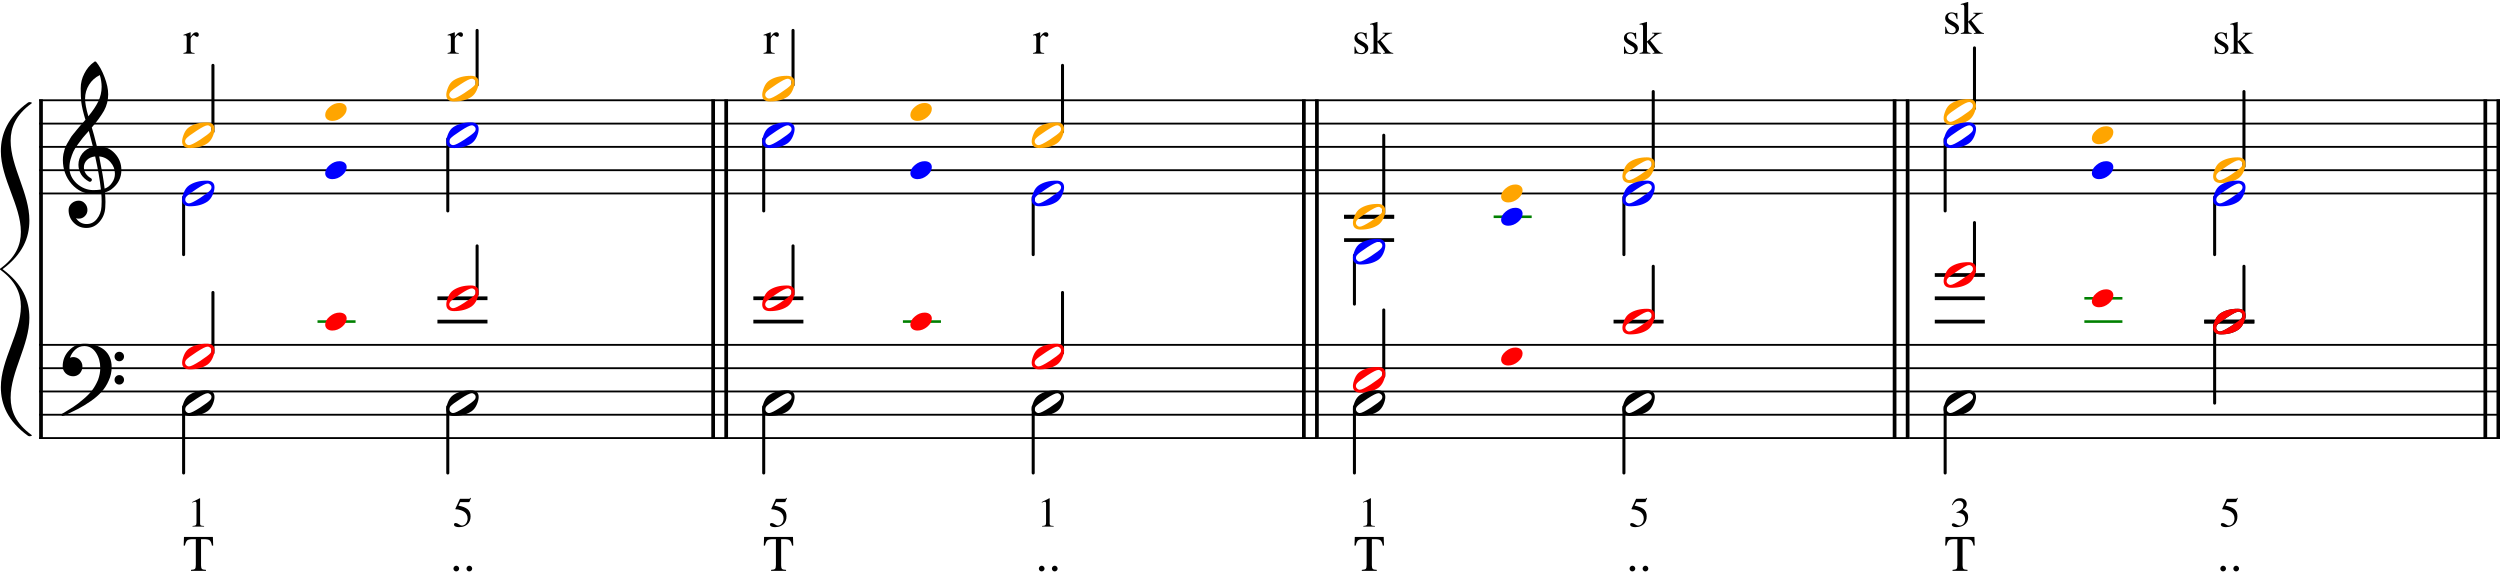 <?xml version="1.0" encoding="UTF-8" standalone="no"?>
<svg width="100%" height="100%" viewBox="0 -20 2683 614"
 xmlns="http://www.w3.org/2000/svg" xmlns:xlink="http://www.w3.org/1999/xlink" version="1.2" baseProfile="tiny">
<title>Powtarzanie akordu w pozycji zasadniczej ze zmianą pozycji bez zmiany układu_2</title>
<desc>Powtarzanie akordu w pozycji zasadniczej ze zmianą pozycji bez zmiany układu_2</desc>
<polyline class="" fill="none" stroke="#000000" stroke-width="4.00" stroke-linejoin="bevel" points="44,86.625 44,350.125"/>
<polyline class="" fill="none" stroke="#000000" stroke-width="4.00" stroke-linejoin="bevel" points="44,349.125 44,451.125"/>
<polyline class="" fill="none" stroke="#000000" stroke-width="4.00" stroke-linejoin="bevel" points="765.351,86.625 765.351,350.125"/>
<polyline class="" fill="none" stroke="#000000" stroke-width="4.00" stroke-linejoin="bevel" points="779.351,86.625 779.351,350.125"/>
<polyline class="" fill="none" stroke="#000000" stroke-width="4.00" stroke-linejoin="bevel" points="765.351,349.125 765.351,451.125"/>
<polyline class="" fill="none" stroke="#000000" stroke-width="4.00" stroke-linejoin="bevel" points="779.351,349.125 779.351,451.125"/>
<polyline class="" fill="none" stroke="#000000" stroke-width="4.00" stroke-linejoin="bevel" points="1399.31,86.625 1399.31,350.125"/>
<polyline class="" fill="none" stroke="#000000" stroke-width="4.00" stroke-linejoin="bevel" points="1413.31,86.625 1413.31,350.125"/>
<polyline class="" fill="none" stroke="#000000" stroke-width="4.00" stroke-linejoin="bevel" points="2033.27,86.625 2033.27,350.125"/>
<polyline class="" fill="none" stroke="#000000" stroke-width="4.00" stroke-linejoin="bevel" points="2047.27,86.625 2047.27,350.125"/>
<polyline class="" fill="none" stroke="#000000" stroke-width="4.00" stroke-linejoin="bevel" points="1399.31,349.125 1399.31,451.125"/>
<polyline class="" fill="none" stroke="#000000" stroke-width="4.00" stroke-linejoin="bevel" points="1413.31,349.125 1413.31,451.125"/>
<polyline class="" fill="none" stroke="#000000" stroke-width="4.00" stroke-linejoin="bevel" points="2033.27,349.125 2033.27,451.125"/>
<polyline class="" fill="none" stroke="#000000" stroke-width="4.00" stroke-linejoin="bevel" points="2047.27,349.125 2047.27,451.125"/>
<polyline class="" fill="none" stroke="#000000" stroke-width="4.00" stroke-linejoin="bevel" points="2667.24,86.625 2667.24,350.125"/>
<polyline class="" fill="none" stroke="#000000" stroke-width="4.00" stroke-linejoin="bevel" points="2681.24,86.625 2681.24,350.125"/>
<polyline class="" fill="none" stroke="#000000" stroke-width="4.00" stroke-linejoin="bevel" points="2667.24,349.125 2667.24,451.125"/>
<polyline class="" fill="none" stroke="#000000" stroke-width="4.00" stroke-linejoin="bevel" points="2681.24,349.125 2681.24,451.125"/>
<polyline class="" fill="none" stroke="#000000" stroke-width="2.00" stroke-linejoin="bevel" points="42,87.625 781.351,87.625"/>
<polyline class="" fill="none" stroke="#000000" stroke-width="2.00" stroke-linejoin="bevel" points="42,112.625 781.351,112.625"/>
<polyline class="" fill="none" stroke="#000000" stroke-width="2.00" stroke-linejoin="bevel" points="42,137.625 781.351,137.625"/>
<polyline class="" fill="none" stroke="#000000" stroke-width="2.00" stroke-linejoin="bevel" points="42,162.625 781.351,162.625"/>
<polyline class="" fill="none" stroke="#000000" stroke-width="2.00" stroke-linejoin="bevel" points="42,187.625 781.351,187.625"/>
<polyline class="" fill="none" stroke="#000000" stroke-width="2.00" stroke-linejoin="bevel" points="42,350.125 781.351,350.125"/>
<polyline class="" fill="none" stroke="#000000" stroke-width="2.00" stroke-linejoin="bevel" points="42,375.125 781.351,375.125"/>
<polyline class="" fill="none" stroke="#000000" stroke-width="2.00" stroke-linejoin="bevel" points="42,400.125 781.351,400.125"/>
<polyline class="" fill="none" stroke="#000000" stroke-width="2.00" stroke-linejoin="bevel" points="42,425.125 781.351,425.125"/>
<polyline class="" fill="none" stroke="#000000" stroke-width="2.00" stroke-linejoin="bevel" points="42,450.125 781.351,450.125"/>
<polyline class="" fill="none" stroke="#000000" stroke-width="2.00" stroke-linejoin="bevel" points="781.351,87.625 1415.31,87.625"/>
<polyline class="" fill="none" stroke="#000000" stroke-width="2.00" stroke-linejoin="bevel" points="781.351,112.625 1415.31,112.625"/>
<polyline class="" fill="none" stroke="#000000" stroke-width="2.00" stroke-linejoin="bevel" points="781.351,137.625 1415.31,137.625"/>
<polyline class="" fill="none" stroke="#000000" stroke-width="2.00" stroke-linejoin="bevel" points="781.351,162.625 1415.31,162.625"/>
<polyline class="" fill="none" stroke="#000000" stroke-width="2.00" stroke-linejoin="bevel" points="781.351,187.625 1415.31,187.625"/>
<polyline class="" fill="none" stroke="#000000" stroke-width="2.00" stroke-linejoin="bevel" points="781.351,350.125 1415.31,350.125"/>
<polyline class="" fill="none" stroke="#000000" stroke-width="2.00" stroke-linejoin="bevel" points="781.351,375.125 1415.31,375.125"/>
<polyline class="" fill="none" stroke="#000000" stroke-width="2.00" stroke-linejoin="bevel" points="781.351,400.125 1415.31,400.125"/>
<polyline class="" fill="none" stroke="#000000" stroke-width="2.00" stroke-linejoin="bevel" points="781.351,425.125 1415.31,425.125"/>
<polyline class="" fill="none" stroke="#000000" stroke-width="2.00" stroke-linejoin="bevel" points="781.351,450.125 1415.31,450.125"/>
<polyline class="" fill="none" stroke="#000000" stroke-width="2.00" stroke-linejoin="bevel" points="1415.31,87.625 2049.27,87.625"/>
<polyline class="" fill="none" stroke="#000000" stroke-width="2.00" stroke-linejoin="bevel" points="1415.31,112.625 2049.27,112.625"/>
<polyline class="" fill="none" stroke="#000000" stroke-width="2.00" stroke-linejoin="bevel" points="1415.31,137.625 2049.27,137.625"/>
<polyline class="" fill="none" stroke="#000000" stroke-width="2.00" stroke-linejoin="bevel" points="1415.31,162.625 2049.27,162.625"/>
<polyline class="" fill="none" stroke="#000000" stroke-width="2.00" stroke-linejoin="bevel" points="1415.31,187.625 2049.27,187.625"/>
<polyline class="" fill="none" stroke="#000000" stroke-width="2.00" stroke-linejoin="bevel" points="2049.27,87.625 2683.24,87.625"/>
<polyline class="" fill="none" stroke="#000000" stroke-width="2.00" stroke-linejoin="bevel" points="2049.27,112.625 2683.24,112.625"/>
<polyline class="" fill="none" stroke="#000000" stroke-width="2.00" stroke-linejoin="bevel" points="2049.27,137.625 2683.24,137.625"/>
<polyline class="" fill="none" stroke="#000000" stroke-width="2.00" stroke-linejoin="bevel" points="2049.27,162.625 2683.24,162.625"/>
<polyline class="" fill="none" stroke="#000000" stroke-width="2.00" stroke-linejoin="bevel" points="2049.27,187.625 2683.24,187.625"/>
<polyline class="" fill="none" stroke="#000000" stroke-width="2.00" stroke-linejoin="bevel" points="1415.31,350.125 2049.27,350.125"/>
<polyline class="" fill="none" stroke="#000000" stroke-width="2.00" stroke-linejoin="bevel" points="1415.31,375.125 2049.27,375.125"/>
<polyline class="" fill="none" stroke="#000000" stroke-width="2.00" stroke-linejoin="bevel" points="1415.31,400.125 2049.27,400.125"/>
<polyline class="" fill="none" stroke="#000000" stroke-width="2.00" stroke-linejoin="bevel" points="1415.31,425.125 2049.27,425.125"/>
<polyline class="" fill="none" stroke="#000000" stroke-width="2.00" stroke-linejoin="bevel" points="1415.31,450.125 2049.27,450.125"/>
<polyline class="" fill="none" stroke="#000000" stroke-width="2.00" stroke-linejoin="bevel" points="2049.27,350.125 2683.24,350.125"/>
<polyline class="" fill="none" stroke="#000000" stroke-width="2.00" stroke-linejoin="bevel" points="2049.27,375.125 2683.24,375.125"/>
<polyline class="" fill="none" stroke="#000000" stroke-width="2.00" stroke-linejoin="bevel" points="2049.27,400.125 2683.24,400.125"/>
<polyline class="" fill="none" stroke="#000000" stroke-width="2.00" stroke-linejoin="bevel" points="2049.27,425.125 2683.24,425.125"/>
<polyline class="" fill="none" stroke="#000000" stroke-width="2.00" stroke-linejoin="bevel" points="2049.27,450.125 2683.24,450.125"/>
<polyline class="" fill="none" stroke="#008000" stroke-width="2.80" stroke-linecap="square" stroke-linejoin="bevel" points="342.149,325.125 380.189,325.125"/>
<polyline class="" fill="none" stroke="#000000" stroke-width="4.00" stroke-linecap="square" stroke-linejoin="bevel" points="471.439,300.125 521.158,300.125"/>
<polyline class="" fill="none" stroke="#000000" stroke-width="4.00" stroke-linecap="square" stroke-linejoin="bevel" points="471.439,325.125 521.158,325.125"/>
<polyline class="" fill="none" stroke="#000000" stroke-width="4.00" stroke-linecap="square" stroke-linejoin="bevel" points="810.491,300.125 860.21,300.125"/>
<polyline class="" fill="none" stroke="#000000" stroke-width="4.00" stroke-linecap="square" stroke-linejoin="bevel" points="810.491,325.125 860.21,325.125"/>
<polyline class="" fill="none" stroke="#008000" stroke-width="2.80" stroke-linecap="square" stroke-linejoin="bevel" points="970.41,325.125 1008.45,325.125"/>
<polyline class="" fill="none" stroke="#000000" stroke-width="4.00" stroke-linecap="square" stroke-linejoin="bevel" points="1444.45,212.625 1494.17,212.625"/>
<polyline class="" fill="none" stroke="#000000" stroke-width="4.00" stroke-linecap="square" stroke-linejoin="bevel" points="1444.45,212.625 1494.17,212.625"/>
<polyline class="" fill="none" stroke="#000000" stroke-width="4.00" stroke-linecap="square" stroke-linejoin="bevel" points="1444.45,237.625 1494.17,237.625"/>
<polyline class="" fill="none" stroke="#008000" stroke-width="2.80" stroke-linecap="square" stroke-linejoin="bevel" points="1604.37,212.625 1642.41,212.625"/>
<polyline class="" fill="none" stroke="#000000" stroke-width="4.00" stroke-linecap="square" stroke-linejoin="bevel" points="2078.41,275.125 2128.13,275.125"/>
<polyline class="" fill="none" stroke="#000000" stroke-width="4.00" stroke-linecap="square" stroke-linejoin="bevel" points="1733.66,325.125 1783.38,325.125"/>
<polyline class="" fill="none" stroke="#000000" stroke-width="4.00" stroke-linecap="square" stroke-linejoin="bevel" points="2078.41,300.125 2128.13,300.125"/>
<polyline class="" fill="none" stroke="#000000" stroke-width="4.00" stroke-linecap="square" stroke-linejoin="bevel" points="2078.41,325.125 2128.13,325.125"/>
<polyline class="" fill="none" stroke="#008000" stroke-width="2.80" stroke-linecap="square" stroke-linejoin="bevel" points="2238.33,300.125 2276.37,300.125"/>
<polyline class="" fill="none" stroke="#008000" stroke-width="2.80" stroke-linecap="square" stroke-linejoin="bevel" points="2238.33,325.125 2276.37,325.125"/>
<polyline class="" fill="none" stroke="#000000" stroke-width="4.00" stroke-linecap="square" stroke-linejoin="bevel" points="2367.62,325.125 2417.34,325.125"/>
<polyline class="" fill="none" stroke="#000000" stroke-width="4.00" stroke-linecap="square" stroke-linejoin="bevel" points="2367.62,325.125 2417.34,325.125"/>
<polyline class="" fill="none" stroke="#000000" stroke-width="3.25" stroke-linecap="round" stroke-linejoin="bevel" points="197.055,191.545 197.055,253.25"/>
<polyline class="" fill="none" stroke="#000000" stroke-width="3.25" stroke-linecap="round" stroke-linejoin="bevel" points="512.033,71.285 512.033,12.625"/>
<polyline class="" fill="none" stroke="#000000" stroke-width="3.25" stroke-linecap="round" stroke-linejoin="bevel" points="228.524,358.785 228.524,293.875"/>
<polyline class="" fill="none" stroke="#000000" stroke-width="3.25" stroke-linecap="round" stroke-linejoin="bevel" points="228.524,121.285 228.524,50.125"/>
<polyline class="" fill="none" stroke="#000000" stroke-width="3.25" stroke-linecap="round" stroke-linejoin="bevel" points="512.033,296.285 512.033,243.875"/>
<polyline class="" fill="none" stroke="#000000" stroke-width="3.25" stroke-linecap="round" stroke-linejoin="bevel" points="480.564,129.045 480.564,206.375"/>
<polyline class="" fill="none" stroke="#000000" stroke-width="3.25" stroke-linecap="round" stroke-linejoin="bevel" points="197.055,416.545 197.055,487.625"/>
<polyline class="" fill="none" stroke="#000000" stroke-width="3.25" stroke-linecap="round" stroke-linejoin="bevel" points="480.564,416.545 480.564,487.625"/>
<polyline class="" fill="none" stroke="#000000" stroke-width="3.25" stroke-linecap="round" stroke-linejoin="bevel" points="851.085,71.285 851.085,12.625"/>
<polyline class="" fill="none" stroke="#000000" stroke-width="3.25" stroke-linecap="round" stroke-linejoin="bevel" points="851.085,296.285 851.085,243.875"/>
<polyline class="" fill="none" stroke="#000000" stroke-width="3.25" stroke-linecap="round" stroke-linejoin="bevel" points="819.616,129.045 819.616,206.375"/>
<polyline class="" fill="none" stroke="#000000" stroke-width="3.25" stroke-linecap="round" stroke-linejoin="bevel" points="1140.29,358.785 1140.29,293.875"/>
<polyline class="" fill="none" stroke="#000000" stroke-width="3.25" stroke-linecap="round" stroke-linejoin="bevel" points="1140.29,121.285 1140.29,50.125"/>
<polyline class="" fill="none" stroke="#000000" stroke-width="3.25" stroke-linecap="round" stroke-linejoin="bevel" points="1108.83,191.545 1108.83,253.25"/>
<polyline class="" fill="none" stroke="#000000" stroke-width="3.25" stroke-linecap="round" stroke-linejoin="bevel" points="819.616,416.545 819.616,487.625"/>
<polyline class="" fill="none" stroke="#000000" stroke-width="3.25" stroke-linecap="round" stroke-linejoin="bevel" points="1108.83,416.545 1108.83,487.625"/>
<polyline class="" fill="none" stroke="#000000" stroke-width="3.25" stroke-linecap="round" stroke-linejoin="bevel" points="1485.05,208.785 1485.05,125.125"/>
<polyline class="" fill="none" stroke="#000000" stroke-width="3.25" stroke-linecap="round" stroke-linejoin="bevel" points="1453.58,254.045 1453.58,306.375"/>
<polyline class="" fill="none" stroke="#000000" stroke-width="3.25" stroke-linecap="round" stroke-linejoin="bevel" points="1774.26,321.285 1774.26,265.75"/>
<polyline class="" fill="none" stroke="#000000" stroke-width="3.25" stroke-linecap="round" stroke-linejoin="bevel" points="1774.26,158.785 1774.26,78.25"/>
<polyline class="" fill="none" stroke="#000000" stroke-width="3.25" stroke-linecap="round" stroke-linejoin="bevel" points="1742.79,191.545 1742.79,253.25"/>
<polyline class="" fill="none" stroke="#000000" stroke-width="3.25" stroke-linecap="round" stroke-linejoin="bevel" points="1485.05,383.785 1485.05,312.625"/>
<polyline class="" fill="none" stroke="#000000" stroke-width="3.25" stroke-linecap="round" stroke-linejoin="bevel" points="1453.58,416.545 1453.58,487.625"/>
<polyline class="" fill="none" stroke="#000000" stroke-width="3.25" stroke-linecap="round" stroke-linejoin="bevel" points="1742.79,416.545 1742.79,487.625"/>
<polyline class="" fill="none" stroke="#000000" stroke-width="3.25" stroke-linecap="round" stroke-linejoin="bevel" points="2119.01,96.285 2119.01,31.375"/>
<polyline class="" fill="none" stroke="#000000" stroke-width="3.25" stroke-linecap="round" stroke-linejoin="bevel" points="2119.01,271.285 2119.01,218.875"/>
<polyline class="" fill="none" stroke="#000000" stroke-width="3.25" stroke-linecap="round" stroke-linejoin="bevel" points="2087.54,129.045 2087.54,206.375"/>
<polyline class="" fill="none" stroke="#000000" stroke-width="3.25" stroke-linecap="round" stroke-linejoin="bevel" points="2408.22,321.285 2408.22,265.75"/>
<polyline class="" fill="none" stroke="#000000" stroke-width="3.25" stroke-linecap="round" stroke-linejoin="bevel" points="2408.22,158.785 2408.22,78.25"/>
<polyline class="" fill="none" stroke="#000000" stroke-width="3.25" stroke-linecap="round" stroke-linejoin="bevel" points="2376.75,191.545 2376.75,253.25"/>
<polyline class="" fill="none" stroke="#000000" stroke-width="3.25" stroke-linecap="round" stroke-linejoin="bevel" points="2087.54,416.545 2087.54,487.625"/>
<polyline class="" fill="none" stroke="#000000" stroke-width="3.25" stroke-linecap="round" stroke-linejoin="bevel" points="2376.75,329.045 2376.75,412.625"/>
<path class="" fill="orange" d="M226.977,118.578 C226.977,117.474 226.555,116.531 225.711,115.75 C224.857,114.906 223.878,114.484 222.774,114.484 C220.826,114.484 216.888,116.438 210.961,120.344 C204.836,124.313 201.091,127.146 199.727,128.844 C199.008,129.75 198.649,130.693 198.649,131.672 C198.649,132.776 199.076,133.719 199.93,134.5 C200.711,135.344 201.685,135.766 202.852,135.766 C204.737,135.766 208.711,133.813 214.774,129.906 C220.763,126 224.471,123.167 225.899,121.406 C226.617,120.563 226.977,119.62 226.977,118.578 M221.805,111.359 C227.399,111.359 230.195,113.766 230.195,118.578 C230.195,120.922 229.513,123.656 228.149,126.781 C226.784,129.844 224.961,132.188 222.68,133.813 C217.669,137.198 211.388,138.891 203.836,138.891 C198.232,138.891 195.43,136.484 195.43,131.672 C195.43,129.526 196.112,126.823 197.477,123.563 C198.779,120.438 200.602,118.063 202.945,116.438 C207.966,113.052 214.253,111.359 221.805,111.359"/>
<path class="" fill="blue" d="M226.977,181.078 C226.977,179.974 226.555,179.031 225.711,178.25 C224.857,177.406 223.878,176.984 222.774,176.984 C220.826,176.984 216.888,178.938 210.961,182.844 C204.836,186.813 201.091,189.646 199.727,191.344 C199.008,192.25 198.649,193.193 198.649,194.172 C198.649,195.276 199.076,196.219 199.93,197 C200.711,197.844 201.685,198.266 202.852,198.266 C204.737,198.266 208.711,196.313 214.774,192.406 C220.763,188.5 224.471,185.667 225.899,183.906 C226.617,183.063 226.977,182.12 226.977,181.078 M221.805,173.859 C227.399,173.859 230.195,176.266 230.195,181.078 C230.195,183.422 229.513,186.156 228.149,189.281 C226.784,192.344 224.961,194.688 222.68,196.313 C217.669,199.698 211.388,201.391 203.836,201.391 C198.232,201.391 195.43,198.984 195.43,194.172 C195.43,192.026 196.112,189.323 197.477,186.063 C198.779,182.938 200.602,180.563 202.945,178.938 C207.966,175.552 214.253,173.859 221.805,173.859"/>
<path class="" fill="red" d="M510.486,293.578 C510.486,292.474 510.064,291.531 509.22,290.75 C508.366,289.906 507.387,289.485 506.283,289.485 C504.335,289.485 500.397,291.438 494.47,295.344 C488.345,299.313 484.601,302.146 483.236,303.844 C482.517,304.75 482.158,305.693 482.158,306.672 C482.158,307.776 482.585,308.719 483.439,309.5 C484.22,310.344 485.194,310.766 486.361,310.766 C488.246,310.766 492.22,308.813 498.283,304.906 C504.272,301 507.981,298.167 509.408,296.406 C510.127,295.563 510.486,294.62 510.486,293.578 M505.314,286.36 C510.908,286.36 513.705,288.766 513.705,293.578 C513.705,295.922 513.022,298.656 511.658,301.781 C510.293,304.844 508.47,307.188 506.189,308.813 C501.179,312.198 494.897,313.891 487.345,313.891 C481.741,313.891 478.939,311.485 478.939,306.672 C478.939,304.526 479.621,301.823 480.986,298.563 C482.288,295.438 484.111,293.063 486.455,291.438 C491.476,288.052 497.762,286.36 505.314,286.36"/>
<path class="" fill="orange" transform="matrix(0.7,0,0,0.7,349,100.125)" d="M21.969,-13.766 C25.094,-13.766 27.734,-12.953 29.891,-11.328 C31.901,-9.568 32.906,-7.354 32.906,-4.688 C32.906,-0.198 30.599,4 25.984,7.906 C21.297,11.812 16.281,13.766 10.938,13.766 C7.812,13.766 5.177,12.953 3.031,11.328 C1.01,9.568 0,7.354 0,4.688 C0,0.198 2.344,-4 7.031,-7.906 C11.594,-11.812 16.573,-13.766 21.969,-13.766"/>
<path class="" fill="orange" d="M510.486,68.578 C510.486,67.474 510.064,66.531 509.22,65.75 C508.366,64.906 507.387,64.484 506.283,64.484 C504.335,64.484 500.397,66.438 494.47,70.344 C488.345,74.312 484.601,77.146 483.236,78.844 C482.517,79.75 482.158,80.693 482.158,81.672 C482.158,82.776 482.585,83.719 483.439,84.5 C484.22,85.344 485.194,85.766 486.361,85.766 C488.246,85.766 492.22,83.812 498.283,79.906 C504.272,76 507.981,73.167 509.408,71.406 C510.127,70.562 510.486,69.62 510.486,68.578 M505.314,61.359 C510.908,61.359 513.705,63.766 513.705,68.578 C513.705,70.922 513.022,73.656 511.658,76.781 C510.293,79.844 508.47,82.188 506.189,83.812 C501.179,87.198 494.897,88.891 487.345,88.891 C481.741,88.891 478.939,86.484 478.939,81.672 C478.939,79.526 479.621,76.823 480.986,73.562 C482.288,70.438 484.111,68.062 486.455,66.438 C491.476,63.052 497.762,61.359 505.314,61.359"/>
<path class="" fill="blue" transform="matrix(0.7,0,0,0.7,349,162.625)" d="M21.969,-13.766 C25.094,-13.766 27.734,-12.953 29.891,-11.328 C31.901,-9.568 32.906,-7.354 32.906,-4.688 C32.906,-0.198 30.599,4 25.984,7.906 C21.297,11.812 16.281,13.766 10.938,13.766 C7.812,13.766 5.177,12.953 3.031,11.328 C1.01,9.568 0,7.354 0,4.688 C0,0.198 2.344,-4 7.031,-7.906 C11.594,-11.812 16.573,-13.766 21.969,-13.766"/>
<path class="" fill="blue" d="M510.486,118.578 C510.486,117.474 510.064,116.531 509.22,115.75 C508.366,114.906 507.387,114.484 506.283,114.484 C504.335,114.484 500.397,116.438 494.47,120.344 C488.345,124.313 484.601,127.146 483.236,128.844 C482.517,129.75 482.158,130.693 482.158,131.672 C482.158,132.776 482.585,133.719 483.439,134.5 C484.22,135.344 485.194,135.766 486.361,135.766 C488.246,135.766 492.22,133.813 498.283,129.906 C504.272,126 507.981,123.167 509.408,121.406 C510.127,120.563 510.486,119.62 510.486,118.578 M505.314,111.359 C510.908,111.359 513.705,113.766 513.705,118.578 C513.705,120.922 513.022,123.656 511.658,126.781 C510.293,129.844 508.47,132.188 506.189,133.813 C501.179,137.198 494.897,138.891 487.345,138.891 C481.741,138.891 478.939,136.484 478.939,131.672 C478.939,129.526 479.621,126.823 480.986,123.563 C482.288,120.438 484.111,118.063 486.455,116.438 C491.476,113.052 497.762,111.359 505.314,111.359"/>
<path class="" fill="red" d="M226.977,356.078 C226.977,354.974 226.555,354.031 225.711,353.25 C224.857,352.406 223.878,351.985 222.774,351.985 C220.826,351.985 216.888,353.938 210.961,357.844 C204.836,361.813 201.091,364.646 199.727,366.344 C199.008,367.25 198.649,368.193 198.649,369.172 C198.649,370.276 199.076,371.219 199.93,372 C200.711,372.844 201.685,373.266 202.852,373.266 C204.737,373.266 208.711,371.313 214.774,367.406 C220.763,363.5 224.471,360.667 225.899,358.906 C226.617,358.063 226.977,357.12 226.977,356.078 M221.805,348.86 C227.399,348.86 230.195,351.266 230.195,356.078 C230.195,358.422 229.513,361.156 228.149,364.281 C226.784,367.344 224.961,369.688 222.68,371.313 C217.669,374.698 211.388,376.391 203.836,376.391 C198.232,376.391 195.43,373.985 195.43,369.172 C195.43,367.026 196.112,364.323 197.477,361.063 C198.779,357.938 200.602,355.563 202.945,353.938 C207.966,350.552 214.253,348.86 221.805,348.86"/>
<path class="" d="M226.977,406.078 C226.977,404.974 226.555,404.031 225.711,403.25 C224.857,402.406 223.878,401.985 222.774,401.985 C220.826,401.985 216.888,403.938 210.961,407.844 C204.836,411.813 201.091,414.646 199.727,416.344 C199.008,417.25 198.649,418.193 198.649,419.172 C198.649,420.276 199.076,421.219 199.93,422 C200.711,422.844 201.685,423.266 202.852,423.266 C204.737,423.266 208.711,421.313 214.774,417.406 C220.763,413.5 224.471,410.667 225.899,408.906 C226.617,408.063 226.977,407.12 226.977,406.078 M221.805,398.86 C227.399,398.86 230.195,401.266 230.195,406.078 C230.195,408.422 229.513,411.156 228.149,414.281 C226.784,417.344 224.961,419.688 222.68,421.313 C217.669,424.698 211.388,426.391 203.836,426.391 C198.232,426.391 195.43,423.985 195.43,419.172 C195.43,417.026 196.112,414.323 197.477,411.063 C198.779,407.938 200.602,405.563 202.945,403.938 C207.966,400.552 214.253,398.86 221.805,398.86"/>
<path class="" fill="red" transform="matrix(0.7,0,0,0.7,349,325.125)" d="M21.969,-13.766 C25.094,-13.766 27.734,-12.953 29.891,-11.328 C31.901,-9.568 32.906,-7.354 32.906,-4.688 C32.906,-0.198 30.599,4 25.984,7.906 C21.297,11.812 16.281,13.766 10.938,13.766 C7.812,13.766 5.177,12.953 3.031,11.328 C1.01,9.568 0,7.354 0,4.688 C0,0.198 2.344,-4 7.031,-7.906 C11.594,-11.812 16.573,-13.766 21.969,-13.766"/>
<path class="" d="M510.486,406.078 C510.486,404.974 510.064,404.031 509.22,403.25 C508.366,402.406 507.387,401.985 506.283,401.985 C504.335,401.985 500.397,403.938 494.47,407.844 C488.345,411.813 484.601,414.646 483.236,416.344 C482.517,417.25 482.158,418.193 482.158,419.172 C482.158,420.276 482.585,421.219 483.439,422 C484.22,422.844 485.194,423.266 486.361,423.266 C488.246,423.266 492.22,421.313 498.283,417.406 C504.272,413.5 507.981,410.667 509.408,408.906 C510.127,408.063 510.486,407.12 510.486,406.078 M505.314,398.86 C510.908,398.86 513.705,401.266 513.705,406.078 C513.705,408.422 513.022,411.156 511.658,414.281 C510.293,417.344 508.47,419.688 506.189,421.313 C501.179,424.698 494.897,426.391 487.345,426.391 C481.741,426.391 478.939,423.985 478.939,419.172 C478.939,417.026 479.621,414.323 480.986,411.063 C482.288,407.938 484.111,405.563 486.455,403.938 C491.476,400.552 497.762,398.86 505.314,398.86"/>
<path class="" fill="red" d="M849.538,293.578 C849.538,292.474 849.116,291.531 848.273,290.75 C847.418,289.906 846.439,289.485 845.335,289.485 C843.387,289.485 839.45,291.438 833.523,295.344 C827.398,299.313 823.653,302.146 822.288,303.844 C821.57,304.75 821.21,305.693 821.21,306.672 C821.21,307.776 821.637,308.719 822.491,309.5 C823.273,310.344 824.247,310.766 825.413,310.766 C827.299,310.766 831.273,308.813 837.335,304.906 C843.325,301 847.033,298.167 848.46,296.406 C849.179,295.563 849.538,294.62 849.538,293.578 M844.366,286.36 C849.96,286.36 852.757,288.766 852.757,293.578 C852.757,295.922 852.075,298.656 850.71,301.781 C849.346,304.844 847.523,307.188 845.241,308.813 C840.231,312.198 833.95,313.891 826.398,313.891 C820.793,313.891 817.991,311.485 817.991,306.672 C817.991,304.526 818.674,301.823 820.038,298.563 C821.34,295.438 823.163,293.063 825.507,291.438 C830.528,288.052 836.814,286.36 844.366,286.36"/>
<path class="" fill="orange" d="M849.538,68.578 C849.538,67.474 849.116,66.531 848.273,65.75 C847.418,64.906 846.439,64.484 845.335,64.484 C843.387,64.484 839.45,66.438 833.523,70.344 C827.398,74.312 823.653,77.146 822.288,78.844 C821.57,79.75 821.21,80.693 821.21,81.672 C821.21,82.776 821.637,83.719 822.491,84.5 C823.273,85.344 824.247,85.766 825.413,85.766 C827.299,85.766 831.273,83.812 837.335,79.906 C843.325,76 847.033,73.167 848.46,71.406 C849.179,70.562 849.538,69.62 849.538,68.578 M844.366,61.359 C849.96,61.359 852.757,63.766 852.757,68.578 C852.757,70.922 852.075,73.656 850.71,76.781 C849.346,79.844 847.523,82.188 845.241,83.812 C840.231,87.198 833.95,88.891 826.398,88.891 C820.793,88.891 817.991,86.484 817.991,81.672 C817.991,79.526 818.674,76.823 820.038,73.562 C821.34,70.438 823.163,68.062 825.507,66.438 C830.528,63.052 836.814,61.359 844.366,61.359"/>
<path class="" fill="blue" d="M849.538,118.578 C849.538,117.474 849.116,116.531 848.273,115.75 C847.418,114.906 846.439,114.484 845.335,114.484 C843.387,114.484 839.45,116.438 833.523,120.344 C827.398,124.313 823.653,127.146 822.288,128.844 C821.57,129.75 821.21,130.693 821.21,131.672 C821.21,132.776 821.637,133.719 822.491,134.5 C823.273,135.344 824.247,135.766 825.413,135.766 C827.299,135.766 831.273,133.813 837.335,129.906 C843.325,126 847.033,123.167 848.46,121.406 C849.179,120.563 849.538,119.62 849.538,118.578 M844.366,111.359 C849.96,111.359 852.757,113.766 852.757,118.578 C852.757,120.922 852.075,123.656 850.71,126.781 C849.346,129.844 847.523,132.188 845.241,133.813 C840.231,137.198 833.95,138.891 826.398,138.891 C820.793,138.891 817.991,136.484 817.991,131.672 C817.991,129.526 818.674,126.823 820.038,123.563 C821.34,120.438 823.163,118.063 825.507,116.438 C830.528,113.052 836.814,111.359 844.366,111.359"/>
<path class="" fill="orange" transform="matrix(0.7,0,0,0.7,977,100.125)" d="M21.969,-13.766 C25.094,-13.766 27.734,-12.953 29.891,-11.328 C31.901,-9.568 32.906,-7.354 32.906,-4.688 C32.906,-0.198 30.599,4 25.984,7.906 C21.297,11.812 16.281,13.766 10.938,13.766 C7.812,13.766 5.177,12.953 3.031,11.328 C1.01,9.568 0,7.354 0,4.688 C0,0.198 2.344,-4 7.031,-7.906 C11.594,-11.812 16.573,-13.766 21.969,-13.766"/>
<path class="" fill="orange"  d="M1138.75,118.578 C1138.75,117.474 1138.33,116.531 1137.48,115.75 C1136.63,114.906 1135.65,114.484 1134.54,114.484 C1132.6,114.484 1128.66,116.438 1122.73,120.344 C1116.61,124.313 1112.86,127.146 1111.5,128.844 C1110.78,129.75 1110.42,130.693 1110.42,131.672 C1110.42,132.776 1110.85,133.719 1111.7,134.5 C1112.48,135.344 1113.46,135.766 1114.62,135.766 C1116.51,135.766 1120.48,133.813 1126.54,129.906 C1132.53,126 1136.24,123.167 1137.67,121.406 C1138.39,120.563 1138.75,119.62 1138.75,118.578 M1133.58,111.359 C1139.17,111.359 1141.97,113.766 1141.97,118.578 C1141.97,120.922 1141.28,123.656 1139.92,126.781 C1138.55,129.844 1136.73,132.188 1134.45,133.813 C1129.44,137.198 1123.16,138.891 1115.61,138.891 C1110,138.891 1107.2,136.484 1107.2,131.672 C1107.2,129.526 1107.88,126.823 1109.25,123.563 C1110.55,120.438 1112.37,118.063 1114.72,116.438 C1119.74,113.052 1126.02,111.359 1133.58,111.359"/>
<path class="" fill="blue" transform="matrix(0.7,0,0,0.7,977,162.625)" d="M21.969,-13.766 C25.094,-13.766 27.734,-12.953 29.891,-11.328 C31.901,-9.568 32.906,-7.354 32.906,-4.688 C32.906,-0.198 30.599,4 25.984,7.906 C21.297,11.812 16.281,13.766 10.938,13.766 C7.812,13.766 5.177,12.953 3.031,11.328 C1.01,9.568 0,7.354 0,4.688 C0,0.198 2.344,-4 7.031,-7.906 C11.594,-11.812 16.573,-13.766 21.969,-13.766"/>
<path class="" fill="blue" d="M1138.75,181.078 C1138.75,179.974 1138.33,179.031 1137.48,178.25 C1136.63,177.406 1135.65,176.984 1134.54,176.984 C1132.6,176.984 1128.66,178.938 1122.73,182.844 C1116.61,186.813 1112.86,189.646 1111.5,191.344 C1110.78,192.25 1110.42,193.193 1110.42,194.172 C1110.42,195.276 1110.85,196.219 1111.7,197 C1112.48,197.844 1113.46,198.266 1114.62,198.266 C1116.51,198.266 1120.48,196.313 1126.54,192.406 C1132.53,188.5 1136.24,185.667 1137.67,183.906 C1138.39,183.063 1138.75,182.12 1138.75,181.078 M1133.58,173.859 C1139.17,173.859 1141.97,176.266 1141.97,181.078 C1141.97,183.422 1141.28,186.156 1139.92,189.281 C1138.55,192.344 1136.73,194.688 1134.45,196.313 C1129.44,199.698 1123.16,201.391 1115.61,201.391 C1110,201.391 1107.2,198.984 1107.2,194.172 C1107.2,192.026 1107.88,189.323 1109.25,186.063 C1110.55,182.938 1112.37,180.563 1114.72,178.938 C1119.74,175.552 1126.02,173.859 1133.58,173.859"/>
<path class="" d="M849.538,406.078 C849.538,404.974 849.116,404.031 848.273,403.25 C847.418,402.406 846.439,401.985 845.335,401.985 C843.387,401.985 839.45,403.938 833.523,407.844 C827.398,411.813 823.653,414.646 822.288,416.344 C821.57,417.25 821.21,418.193 821.21,419.172 C821.21,420.276 821.637,421.219 822.491,422 C823.273,422.844 824.247,423.266 825.413,423.266 C827.299,423.266 831.273,421.313 837.335,417.406 C843.325,413.5 847.033,410.667 848.46,408.906 C849.179,408.063 849.538,407.12 849.538,406.078 M844.366,398.86 C849.96,398.86 852.757,401.266 852.757,406.078 C852.757,408.422 852.075,411.156 850.71,414.281 C849.346,417.344 847.523,419.688 845.241,421.313 C840.231,424.698 833.95,426.391 826.398,426.391 C820.793,426.391 817.991,423.985 817.991,419.172 C817.991,417.026 818.674,414.323 820.038,411.063 C821.34,407.938 823.163,405.563 825.507,403.938 C830.528,400.552 836.814,398.86 844.366,398.86"/>
<path class="" fill="red"  transform="matrix(0.7,0,0,0.7,977,325.125)" d="M21.969,-13.766 C25.094,-13.766 27.734,-12.953 29.891,-11.328 C31.901,-9.568 32.906,-7.354 32.906,-4.688 C32.906,-0.198 30.599,4 25.984,7.906 C21.297,11.812 16.281,13.766 10.938,13.766 C7.812,13.766 5.177,12.953 3.031,11.328 C1.01,9.568 0,7.354 0,4.688 C0,0.198 2.344,-4 7.031,-7.906 C11.594,-11.812 16.573,-13.766 21.969,-13.766"/>
<path class="" fill="red" d="M1138.75,356.078 C1138.75,354.974 1138.33,354.031 1137.48,353.25 C1136.63,352.406 1135.65,351.985 1134.54,351.985 C1132.6,351.985 1128.66,353.938 1122.73,357.844 C1116.61,361.813 1112.86,364.646 1111.5,366.344 C1110.78,367.25 1110.42,368.193 1110.42,369.172 C1110.42,370.276 1110.85,371.219 1111.7,372 C1112.48,372.844 1113.46,373.266 1114.62,373.266 C1116.51,373.266 1120.48,371.313 1126.54,367.406 C1132.53,363.5 1136.24,360.667 1137.67,358.906 C1138.39,358.063 1138.75,357.12 1138.75,356.078 M1133.58,348.86 C1139.17,348.86 1141.97,351.266 1141.97,356.078 C1141.97,358.422 1141.28,361.156 1139.92,364.281 C1138.55,367.344 1136.73,369.688 1134.45,371.313 C1129.44,374.698 1123.16,376.391 1115.61,376.391 C1110,376.391 1107.2,373.985 1107.2,369.172 C1107.2,367.026 1107.88,364.323 1109.25,361.063 C1110.55,357.938 1112.37,355.563 1114.72,353.938 C1119.74,350.552 1126.02,348.86 1133.58,348.86"/>
<path class="" d="M1138.75,406.078 C1138.75,404.974 1138.33,404.031 1137.48,403.25 C1136.63,402.406 1135.65,401.985 1134.54,401.985 C1132.6,401.985 1128.66,403.938 1122.73,407.844 C1116.61,411.813 1112.86,414.646 1111.5,416.344 C1110.78,417.25 1110.42,418.193 1110.42,419.172 C1110.42,420.276 1110.85,421.219 1111.7,422 C1112.48,422.844 1113.46,423.266 1114.62,423.266 C1116.51,423.266 1120.48,421.313 1126.54,417.406 C1132.53,413.5 1136.24,410.667 1137.67,408.906 C1138.39,408.063 1138.75,407.12 1138.75,406.078 M1133.58,398.86 C1139.17,398.86 1141.97,401.266 1141.97,406.078 C1141.97,408.422 1141.28,411.156 1139.92,414.281 C1138.55,417.344 1136.73,419.688 1134.45,421.313 C1129.44,424.698 1123.16,426.391 1115.61,426.391 C1110,426.391 1107.2,423.985 1107.2,419.172 C1107.2,417.026 1107.88,414.323 1109.25,411.063 C1110.55,407.938 1112.37,405.563 1114.72,403.938 C1119.74,400.552 1126.02,398.86 1133.58,398.86"/>
<path class="" fill="orange" d="M1483.5,206.078 C1483.5,204.974 1483.08,204.031 1482.23,203.25 C1481.38,202.406 1480.4,201.984 1479.3,201.984 C1477.35,201.984 1473.41,203.938 1467.48,207.844 C1461.36,211.813 1457.61,214.646 1456.25,216.344 C1455.53,217.25 1455.17,218.193 1455.17,219.172 C1455.17,220.276 1455.6,221.219 1456.45,222 C1457.23,222.844 1458.21,223.266 1459.37,223.266 C1461.26,223.266 1465.23,221.313 1471.3,217.406 C1477.29,213.5 1480.99,210.667 1482.42,208.906 C1483.14,208.063 1483.5,207.12 1483.5,206.078 M1478.33,198.859 C1483.92,198.859 1486.72,201.266 1486.72,206.078 C1486.72,208.422 1486.04,211.156 1484.67,214.281 C1483.31,217.344 1481.48,219.688 1479.2,221.313 C1474.19,224.698 1467.91,226.391 1460.36,226.391 C1454.76,226.391 1451.95,223.984 1451.95,219.172 C1451.95,217.026 1452.64,214.323 1454,211.063 C1455.3,207.938 1457.12,205.563 1459.47,203.938 C1464.49,200.552 1470.78,198.859 1478.33,198.859"/>
<path class="" fill="blue" d="M1483.5,243.578 C1483.5,242.474 1483.08,241.531 1482.23,240.75 C1481.38,239.906 1480.4,239.485 1479.3,239.485 C1477.35,239.485 1473.41,241.438 1467.48,245.344 C1461.36,249.313 1457.61,252.146 1456.25,253.844 C1455.53,254.75 1455.17,255.693 1455.17,256.672 C1455.17,257.776 1455.6,258.719 1456.45,259.5 C1457.23,260.344 1458.21,260.766 1459.37,260.766 C1461.26,260.766 1465.23,258.813 1471.3,254.906 C1477.29,251 1480.99,248.167 1482.42,246.406 C1483.14,245.563 1483.5,244.62 1483.5,243.578 M1478.33,236.36 C1483.92,236.36 1486.72,238.766 1486.72,243.578 C1486.72,245.922 1486.04,248.656 1484.67,251.781 C1483.31,254.844 1481.48,257.188 1479.2,258.813 C1474.19,262.198 1467.91,263.891 1460.36,263.891 C1454.76,263.891 1451.95,261.485 1451.95,256.672 C1451.95,254.526 1452.64,251.823 1454,248.563 C1455.3,245.438 1457.12,243.063 1459.47,241.438 C1464.49,238.052 1470.78,236.36 1478.33,236.36"/>
<path class="" fill="orange" transform="matrix(0.7,0,0,0.7,1611,187.625)" d="M21.969,-13.766 C25.094,-13.766 27.734,-12.953 29.891,-11.328 C31.901,-9.568 32.906,-7.354 32.906,-4.688 C32.906,-0.198 30.599,4 25.984,7.906 C21.297,11.812 16.281,13.766 10.938,13.766 C7.812,13.766 5.177,12.953 3.031,11.328 C1.01,9.568 0,7.354 0,4.688 C0,0.198 2.344,-4 7.031,-7.906 C11.594,-11.812 16.573,-13.766 21.969,-13.766"/>
<path class="" fill="orange" d="M1772.71,156.078 C1772.71,154.974 1772.29,154.031 1771.44,153.25 C1770.59,152.406 1769.61,151.984 1768.51,151.984 C1766.56,151.984 1762.62,153.938 1756.69,157.844 C1750.57,161.813 1746.82,164.646 1745.46,166.344 C1744.74,167.25 1744.38,168.193 1744.38,169.172 C1744.38,170.276 1744.81,171.219 1745.66,172 C1746.44,172.844 1747.42,173.266 1748.58,173.266 C1750.47,173.266 1754.44,171.313 1760.51,167.406 C1766.5,163.5 1770.2,160.667 1771.63,158.906 C1772.35,158.063 1772.71,157.12 1772.71,156.078 M1767.54,148.859 C1773.13,148.859 1775.93,151.266 1775.93,156.078 C1775.93,158.422 1775.25,161.156 1773.88,164.281 C1772.52,167.344 1770.69,169.688 1768.41,171.313 C1763.4,174.698 1757.12,176.391 1749.57,176.391 C1743.96,176.391 1741.16,173.984 1741.16,169.172 C1741.16,167.026 1741.84,164.323 1743.21,161.063 C1744.51,157.938 1746.33,155.563 1748.68,153.938 C1753.7,150.552 1759.99,148.859 1767.54,148.859"/>
<path class="" fill="blue" transform="matrix(0.7,0,0,0.7,1611,212.625)" d="M21.969,-13.766 C25.094,-13.766 27.734,-12.953 29.891,-11.328 C31.901,-9.568 32.906,-7.354 32.906,-4.688 C32.906,-0.198 30.599,4 25.984,7.906 C21.297,11.812 16.281,13.766 10.938,13.766 C7.812,13.766 5.177,12.953 3.031,11.328 C1.01,9.568 0,7.354 0,4.688 C0,0.198 2.344,-4 7.031,-7.906 C11.594,-11.812 16.573,-13.766 21.969,-13.766"/>
<path class="" fill="blue" d="M1772.71,181.078 C1772.71,179.974 1772.29,179.031 1771.44,178.25 C1770.59,177.406 1769.61,176.984 1768.51,176.984 C1766.56,176.984 1762.62,178.938 1756.69,182.844 C1750.57,186.813 1746.82,189.646 1745.46,191.344 C1744.74,192.25 1744.38,193.193 1744.38,194.172 C1744.38,195.276 1744.81,196.219 1745.66,197 C1746.44,197.844 1747.42,198.266 1748.58,198.266 C1750.47,198.266 1754.44,196.313 1760.51,192.406 C1766.5,188.5 1770.2,185.667 1771.63,183.906 C1772.35,183.063 1772.71,182.12 1772.71,181.078 M1767.54,173.859 C1773.13,173.859 1775.93,176.266 1775.93,181.078 C1775.93,183.422 1775.25,186.156 1773.88,189.281 C1772.52,192.344 1770.69,194.688 1768.41,196.313 C1763.4,199.698 1757.12,201.391 1749.57,201.391 C1743.96,201.391 1741.16,198.984 1741.16,194.172 C1741.16,192.026 1741.84,189.323 1743.21,186.063 C1744.51,182.938 1746.33,180.563 1748.68,178.938 C1753.7,175.552 1759.99,173.859 1767.54,173.859"/>
<path class="" fill="red" d="M1483.5,381.078 C1483.5,379.974 1483.08,379.031 1482.23,378.25 C1481.38,377.406 1480.4,376.985 1479.3,376.985 C1477.35,376.985 1473.41,378.938 1467.48,382.844 C1461.36,386.813 1457.61,389.646 1456.25,391.344 C1455.53,392.25 1455.17,393.193 1455.17,394.172 C1455.17,395.276 1455.6,396.219 1456.45,397 C1457.23,397.844 1458.21,398.266 1459.37,398.266 C1461.26,398.266 1465.23,396.313 1471.3,392.406 C1477.29,388.5 1480.99,385.667 1482.42,383.906 C1483.14,383.063 1483.5,382.12 1483.5,381.078 M1478.33,373.86 C1483.92,373.86 1486.72,376.266 1486.72,381.078 C1486.72,383.422 1486.04,386.156 1484.67,389.281 C1483.31,392.344 1481.48,394.688 1479.2,396.313 C1474.19,399.698 1467.91,401.391 1460.36,401.391 C1454.76,401.391 1451.95,398.985 1451.95,394.172 C1451.95,392.026 1452.64,389.323 1454,386.063 C1455.3,382.938 1457.12,380.563 1459.47,378.938 C1464.49,375.552 1470.78,373.86 1478.33,373.86"/>
<path class="" d="M1483.5,406.078 C1483.5,404.974 1483.08,404.031 1482.23,403.25 C1481.38,402.406 1480.4,401.985 1479.3,401.985 C1477.35,401.985 1473.41,403.938 1467.48,407.844 C1461.36,411.813 1457.61,414.646 1456.25,416.344 C1455.53,417.25 1455.17,418.193 1455.17,419.172 C1455.17,420.276 1455.6,421.219 1456.45,422 C1457.23,422.844 1458.21,423.266 1459.37,423.266 C1461.26,423.266 1465.23,421.313 1471.3,417.406 C1477.29,413.5 1480.99,410.667 1482.42,408.906 C1483.14,408.063 1483.5,407.12 1483.5,406.078 M1478.33,398.86 C1483.92,398.86 1486.72,401.266 1486.72,406.078 C1486.72,408.422 1486.04,411.156 1484.67,414.281 C1483.31,417.344 1481.48,419.688 1479.2,421.313 C1474.19,424.698 1467.91,426.391 1460.36,426.391 C1454.76,426.391 1451.95,423.985 1451.95,419.172 C1451.95,417.026 1452.64,414.323 1454,411.063 C1455.3,407.938 1457.12,405.563 1459.47,403.938 C1464.49,400.552 1470.78,398.86 1478.33,398.86"/>
<path class="" fill="red" transform="matrix(0.7,0,0,0.7,1611,362.625)" d="M21.969,-13.766 C25.094,-13.766 27.734,-12.953 29.891,-11.328 C31.901,-9.568 32.906,-7.354 32.906,-4.688 C32.906,-0.198 30.599,4 25.984,7.906 C21.297,11.812 16.281,13.766 10.938,13.766 C7.812,13.766 5.177,12.953 3.031,11.328 C1.01,9.568 0,7.354 0,4.688 C0,0.198 2.344,-4 7.031,-7.906 C11.594,-11.812 16.573,-13.766 21.969,-13.766"/>
<path class="" fill="red" d="M1772.71,318.578 C1772.71,317.474 1772.29,316.531 1771.44,315.75 C1770.59,314.906 1769.61,314.485 1768.51,314.485 C1766.56,314.485 1762.62,316.438 1756.69,320.344 C1750.57,324.313 1746.82,327.146 1745.46,328.844 C1744.74,329.75 1744.38,330.693 1744.38,331.672 C1744.38,332.776 1744.81,333.719 1745.66,334.5 C1746.44,335.344 1747.42,335.766 1748.58,335.766 C1750.47,335.766 1754.44,333.813 1760.51,329.906 C1766.5,326 1770.2,323.167 1771.63,321.406 C1772.35,320.563 1772.71,319.62 1772.71,318.578 M1767.54,311.36 C1773.13,311.36 1775.93,313.766 1775.93,318.578 C1775.93,320.922 1775.25,323.656 1773.88,326.781 C1772.52,329.844 1770.69,332.188 1768.41,333.813 C1763.4,337.198 1757.12,338.891 1749.57,338.891 C1743.96,338.891 1741.16,336.485 1741.16,331.672 C1741.16,329.526 1741.84,326.823 1743.21,323.563 C1744.51,320.438 1746.33,318.063 1748.68,316.438 C1753.7,313.052 1759.99,311.36 1767.54,311.36"/>
<path class="" d="M1772.71,406.078 C1772.71,404.974 1772.29,404.031 1771.44,403.25 C1770.59,402.406 1769.61,401.985 1768.51,401.985 C1766.56,401.985 1762.62,403.938 1756.69,407.844 C1750.57,411.813 1746.82,414.646 1745.46,416.344 C1744.74,417.25 1744.38,418.193 1744.38,419.172 C1744.38,420.276 1744.81,421.219 1745.66,422 C1746.44,422.844 1747.42,423.266 1748.58,423.266 C1750.47,423.266 1754.44,421.313 1760.51,417.406 C1766.5,413.5 1770.2,410.667 1771.63,408.906 C1772.35,408.063 1772.71,407.12 1772.71,406.078 M1767.54,398.86 C1773.13,398.86 1775.93,401.266 1775.93,406.078 C1775.93,408.422 1775.25,411.156 1773.88,414.281 C1772.52,417.344 1770.69,419.688 1768.41,421.313 C1763.4,424.698 1757.12,426.391 1749.57,426.391 C1743.96,426.391 1741.16,423.985 1741.16,419.172 C1741.16,417.026 1741.84,414.323 1743.21,411.063 C1744.51,407.938 1746.33,405.563 1748.68,403.938 C1753.7,400.552 1759.99,398.86 1767.54,398.86"/>
<path class="" fill="red" d="M2117.46,268.578 C2117.46,267.474 2117.04,266.531 2116.2,265.75 C2115.34,264.906 2114.36,264.485 2113.26,264.485 C2111.31,264.485 2107.37,266.438 2101.45,270.344 C2095.32,274.313 2091.58,277.146 2090.21,278.844 C2089.49,279.75 2089.13,280.693 2089.13,281.672 C2089.13,282.776 2089.56,283.719 2090.41,284.5 C2091.2,285.344 2092.17,285.766 2093.34,285.766 C2095.22,285.766 2099.2,283.813 2105.26,279.906 C2111.25,276 2114.96,273.167 2116.38,271.406 C2117.1,270.563 2117.46,269.62 2117.46,268.578 M2112.29,261.36 C2117.88,261.36 2120.68,263.766 2120.68,268.578 C2120.68,270.922 2120,273.656 2118.63,276.781 C2117.27,279.844 2115.45,282.188 2113.16,283.813 C2108.15,287.198 2101.87,288.891 2094.32,288.891 C2088.72,288.891 2085.91,286.485 2085.91,281.672 C2085.91,279.526 2086.6,276.823 2087.96,273.563 C2089.26,270.438 2091.09,268.063 2093.43,266.438 C2098.45,263.052 2104.74,261.36 2112.29,261.36"/>
<path class="" fill="orange" d="M2117.46,93.578 C2117.46,92.474 2117.04,91.531 2116.2,90.75 C2115.34,89.906 2114.36,89.484 2113.26,89.484 C2111.31,89.484 2107.37,91.438 2101.45,95.344 C2095.32,99.312 2091.58,102.146 2090.21,103.844 C2089.49,104.75 2089.13,105.693 2089.13,106.672 C2089.13,107.776 2089.56,108.719 2090.41,109.5 C2091.2,110.344 2092.17,110.766 2093.34,110.766 C2095.22,110.766 2099.2,108.813 2105.26,104.906 C2111.25,101 2114.96,98.167 2116.38,96.406 C2117.1,95.562 2117.46,94.62 2117.46,93.578 M2112.29,86.359 C2117.88,86.359 2120.68,88.766 2120.68,93.578 C2120.68,95.922 2120,98.656 2118.63,101.781 C2117.27,104.844 2115.45,107.188 2113.16,108.813 C2108.15,112.198 2101.87,113.891 2094.32,113.891 C2088.72,113.891 2085.91,111.484 2085.91,106.672 C2085.91,104.526 2086.6,101.823 2087.96,98.562 C2089.26,95.438 2091.09,93.062 2093.43,91.438 C2098.45,88.052 2104.74,86.359 2112.29,86.359"/>
<path class="" fill="blue" d="M2117.46,118.578 C2117.46,117.474 2117.04,116.531 2116.2,115.75 C2115.34,114.906 2114.36,114.484 2113.26,114.484 C2111.31,114.484 2107.37,116.438 2101.45,120.344 C2095.32,124.313 2091.58,127.146 2090.21,128.844 C2089.49,129.75 2089.13,130.693 2089.13,131.672 C2089.13,132.776 2089.56,133.719 2090.41,134.5 C2091.2,135.344 2092.17,135.766 2093.34,135.766 C2095.22,135.766 2099.2,133.813 2105.26,129.906 C2111.25,126 2114.96,123.167 2116.38,121.406 C2117.1,120.563 2117.46,119.62 2117.46,118.578 M2112.29,111.359 C2117.88,111.359 2120.68,113.766 2120.68,118.578 C2120.68,120.922 2120,123.656 2118.63,126.781 C2117.27,129.844 2115.45,132.188 2113.16,133.813 C2108.15,137.198 2101.87,138.891 2094.32,138.891 C2088.72,138.891 2085.91,136.484 2085.91,131.672 C2085.91,129.526 2086.6,126.823 2087.96,123.563 C2089.26,120.438 2091.09,118.063 2093.43,116.438 C2098.45,113.052 2104.74,111.359 2112.29,111.359"/>
<path class="" fill="red" transform="matrix(0.7,0,0,0.7,2245,300.125)" d="M21.969,-13.766 C25.094,-13.766 27.734,-12.953 29.891,-11.328 C31.901,-9.568 32.906,-7.354 32.906,-4.688 C32.906,-0.198 30.599,4 25.984,7.906 C21.297,11.812 16.281,13.766 10.938,13.766 C7.812,13.766 5.177,12.953 3.031,11.328 C1.01,9.568 0,7.354 0,4.688 C0,0.198 2.344,-4 7.031,-7.906 C11.594,-11.812 16.573,-13.766 21.969,-13.766"/>
<path class="" fill="orange" transform="matrix(0.7,0,0,0.7,2245,125.125)" d="M21.969,-13.766 C25.094,-13.766 27.734,-12.953 29.891,-11.328 C31.901,-9.568 32.906,-7.354 32.906,-4.688 C32.906,-0.198 30.599,4 25.984,7.906 C21.297,11.812 16.281,13.766 10.938,13.766 C7.812,13.766 5.177,12.953 3.031,11.328 C1.01,9.568 0,7.354 0,4.688 C0,0.198 2.344,-4 7.031,-7.906 C11.594,-11.812 16.573,-13.766 21.969,-13.766"/>
<path class="" fill="orange" d="M2406.67,156.078 C2406.67,154.974 2406.25,154.031 2405.41,153.25 C2404.55,152.406 2403.57,151.984 2402.47,151.984 C2400.52,151.984 2396.58,153.938 2390.66,157.844 C2384.53,161.813 2380.79,164.646 2379.42,166.344 C2378.7,167.25 2378.34,168.193 2378.34,169.172 C2378.34,170.276 2378.77,171.219 2379.62,172 C2380.41,172.844 2381.38,173.266 2382.55,173.266 C2384.43,173.266 2388.41,171.313 2394.47,167.406 C2400.46,163.5 2404.17,160.667 2405.59,158.906 C2406.31,158.063 2406.67,157.12 2406.67,156.078 M2401.5,148.859 C2407.09,148.859 2409.89,151.266 2409.89,156.078 C2409.89,158.422 2409.21,161.156 2407.84,164.281 C2406.48,167.344 2404.66,169.688 2402.37,171.313 C2397.36,174.698 2391.08,176.391 2383.53,176.391 C2377.93,176.391 2375.12,173.984 2375.12,169.172 C2375.12,167.026 2375.81,164.323 2377.17,161.063 C2378.47,157.938 2380.3,155.563 2382.64,153.938 C2387.66,150.552 2393.95,148.859 2401.5,148.859"/>
<path class="" fill="blue" transform="matrix(0.7,0,0,0.7,2245,162.625)" d="M21.969,-13.766 C25.094,-13.766 27.734,-12.953 29.891,-11.328 C31.901,-9.568 32.906,-7.354 32.906,-4.688 C32.906,-0.198 30.599,4 25.984,7.906 C21.297,11.812 16.281,13.766 10.938,13.766 C7.812,13.766 5.177,12.953 3.031,11.328 C1.01,9.568 0,7.354 0,4.688 C0,0.198 2.344,-4 7.031,-7.906 C11.594,-11.812 16.573,-13.766 21.969,-13.766"/>
<path class="" fill="blue" d="M2406.67,181.078 C2406.67,179.974 2406.25,179.031 2405.41,178.25 C2404.55,177.406 2403.57,176.984 2402.47,176.984 C2400.52,176.984 2396.58,178.938 2390.66,182.844 C2384.53,186.813 2380.79,189.646 2379.42,191.344 C2378.7,192.25 2378.34,193.193 2378.34,194.172 C2378.34,195.276 2378.77,196.219 2379.62,197 C2380.41,197.844 2381.38,198.266 2382.55,198.266 C2384.43,198.266 2388.41,196.313 2394.47,192.406 C2400.46,188.5 2404.17,185.667 2405.59,183.906 C2406.31,183.063 2406.67,182.12 2406.67,181.078 M2401.5,173.859 C2407.09,173.859 2409.89,176.266 2409.89,181.078 C2409.89,183.422 2409.21,186.156 2407.84,189.281 C2406.48,192.344 2404.66,194.688 2402.37,196.313 C2397.36,199.698 2391.08,201.391 2383.53,201.391 C2377.93,201.391 2375.12,198.984 2375.12,194.172 C2375.12,192.026 2375.81,189.323 2377.17,186.063 C2378.47,182.938 2380.3,180.563 2382.64,178.938 C2387.66,175.552 2393.95,173.859 2401.5,173.859"/>
<path class="" d="M2117.46,406.078 C2117.46,404.974 2117.04,404.031 2116.2,403.25 C2115.34,402.406 2114.36,401.985 2113.26,401.985 C2111.31,401.985 2107.37,403.938 2101.45,407.844 C2095.32,411.813 2091.58,414.646 2090.21,416.344 C2089.49,417.25 2089.13,418.193 2089.13,419.172 C2089.13,420.276 2089.56,421.219 2090.41,422 C2091.2,422.844 2092.17,423.266 2093.34,423.266 C2095.22,423.266 2099.2,421.313 2105.26,417.406 C2111.25,413.5 2114.96,410.667 2116.38,408.906 C2117.1,408.063 2117.46,407.12 2117.46,406.078 M2112.29,398.86 C2117.88,398.86 2120.68,401.266 2120.68,406.078 C2120.68,408.422 2120,411.156 2118.63,414.281 C2117.27,417.344 2115.45,419.688 2113.16,421.313 C2108.15,424.698 2101.87,426.391 2094.32,426.391 C2088.72,426.391 2085.91,423.985 2085.91,419.172 C2085.91,417.026 2086.6,414.323 2087.96,411.063 C2089.26,407.938 2091.09,405.563 2093.43,403.938 C2098.45,400.552 2104.74,398.86 2112.29,398.86"/>
<path class="" d="M2406.67,318.578 C2406.67,317.474 2406.25,316.531 2405.41,315.75 C2404.55,314.906 2403.57,314.485 2402.47,314.485 C2400.52,314.485 2396.58,316.438 2390.66,320.344 C2384.53,324.313 2380.79,327.146 2379.42,328.844 C2378.7,329.75 2378.34,330.693 2378.34,331.672 C2378.34,332.776 2378.77,333.719 2379.62,334.5 C2380.41,335.344 2381.38,335.766 2382.55,335.766 C2384.43,335.766 2388.41,333.813 2394.47,329.906 C2400.46,326 2404.17,323.167 2405.59,321.406 C2406.31,320.563 2406.67,319.62 2406.67,318.578 M2401.5,311.36 C2407.09,311.36 2409.89,313.766 2409.89,318.578 C2409.89,320.922 2409.21,323.656 2407.84,326.781 C2406.48,329.844 2404.66,332.188 2402.37,333.813 C2397.36,337.198 2391.08,338.891 2383.53,338.891 C2377.93,338.891 2375.12,336.485 2375.12,331.672 C2375.12,329.526 2375.81,326.823 2377.17,323.563 C2378.47,320.438 2380.3,318.063 2382.64,316.438 C2387.66,313.052 2393.95,311.36 2401.5,311.36"/>
<path class="" fill="red" d="M2406.67,318.578 C2406.67,317.474 2406.25,316.531 2405.41,315.75 C2404.55,314.906 2403.57,314.485 2402.47,314.485 C2400.52,314.485 2396.58,316.438 2390.66,320.344 C2384.53,324.313 2380.79,327.146 2379.42,328.844 C2378.7,329.75 2378.34,330.693 2378.34,331.672 C2378.34,332.776 2378.77,333.719 2379.62,334.5 C2380.41,335.344 2381.38,335.766 2382.55,335.766 C2384.43,335.766 2388.41,333.813 2394.47,329.906 C2400.46,326 2404.17,323.167 2405.59,321.406 C2406.31,320.563 2406.67,319.62 2406.67,318.578 M2401.5,311.36 C2407.09,311.36 2409.89,313.766 2409.89,318.578 C2409.89,320.922 2409.21,323.656 2407.84,326.781 C2406.48,329.844 2404.66,332.188 2402.37,333.813 C2397.36,337.198 2391.08,338.891 2383.53,338.891 C2377.93,338.891 2375.12,336.485 2375.12,331.672 C2375.12,329.526 2375.81,326.823 2377.17,323.563 C2378.47,320.438 2380.3,318.063 2382.64,316.438 C2387.66,313.052 2393.95,311.36 2401.5,311.36"/>
<path class="" d="M103.992,137.031 C103.992,137.031 104.19,137.031 104.586,137.031 C104.846,136.969 105.07,136.938 105.258,136.938 C112.55,136.938 118.539,139.51 123.227,144.656 C127.914,149.729 130.258,155.651 130.258,162.422 C130.258,170.828 126.779,177.667 119.82,182.938 C117.997,184.375 115.617,185.547 112.68,186.453 C113.013,190.682 113.18,194.099 113.18,196.703 C113.18,197.224 113.112,199.115 112.977,202.375 C112.716,208.427 110.633,213.667 106.727,218.094 C102.956,222.458 98.268,224.641 92.664,224.641 C87.393,224.641 82.904,222.787 79.195,219.078 C75.477,215.297 73.617,210.74 73.617,205.406 C73.617,202.604 74.695,200.224 76.852,198.266 C79.06,196.318 81.628,195.344 84.555,195.344 C87.159,195.344 89.341,196.354 91.102,198.375 C92.924,200.26 93.836,202.604 93.836,205.406 C93.836,207.938 92.924,210.115 91.102,211.938 C89.279,213.76 87.096,214.672 84.555,214.672 C83.513,214.672 82.508,214.479 81.539,214.094 C84.404,218.323 88.211,220.438 92.961,220.438 C97.451,220.438 101.128,218.615 103.992,214.969 C106.992,211.198 108.622,206.802 108.883,201.781 C109.008,198.656 109.07,196.87 109.07,196.422 C109.07,192.776 108.94,189.781 108.68,187.438 C105.43,187.958 102.534,188.219 99.992,188.219 C90.94,188.219 83.227,184.635 76.852,177.469 C70.602,170.24 67.477,161.646 67.477,151.688 C67.477,149.604 67.669,147.49 68.055,145.344 C68.451,143.583 68.94,141.662 69.523,139.578 C69.846,138.401 70.727,136.51 72.164,133.906 C72.685,133.125 73.271,132.149 73.922,130.977 C74.573,129.805 75.029,129.026 75.289,128.641 C75.935,127.339 77.201,125.578 79.086,123.359 C79.607,122.776 80.146,122.128 80.703,121.414 C81.26,120.701 81.734,120.115 82.125,119.656 C82.516,119.198 82.807,118.839 83,118.578 C83.193,118.318 84.659,116.594 87.398,113.406 C88.044,112.75 88.677,112.05 89.297,111.305 C89.917,110.56 90.422,109.974 90.812,109.547 C91.203,109.12 91.497,108.813 91.695,108.625 C89.352,100.875 87.883,94.688 87.289,90.063 C86.841,86.354 86.617,81.276 86.617,74.828 C86.617,69.162 87.919,63.854 90.523,58.906 C93.055,53.771 96.602,49.573 101.164,46.313 C101.425,46.115 101.747,46.016 102.133,46.016 C102.591,46.016 102.919,46.115 103.117,46.313 C106.628,50.542 109.654,56.042 112.195,62.813 C114.8,69.583 116.102,75.74 116.102,81.281 C116.102,87.531 114.607,93.391 111.617,98.859 C108.232,104.651 103.867,110.641 98.523,116.828 C99.888,121.12 101.711,127.854 103.992,137.031 M112.289,182.453 C115.675,181.214 118.315,179.099 120.211,176.109 C122.294,173.245 123.336,170.021 123.336,166.438 C123.336,161.813 121.773,157.708 118.648,154.125 C115.451,150.417 111.378,148.333 106.43,147.875 C109.232,161.615 111.185,173.141 112.289,182.453 M74.508,159.891 C74.508,166.339 77.112,172.005 82.32,176.891 C87.654,181.641 93.643,184.016 100.289,184.016 C103.018,184.016 105.685,183.818 108.289,183.422 C107.247,173.526 105.195,161.677 102.133,147.875 C98.424,148.271 95.466,149.573 93.258,151.781 C91.102,154.063 90.023,156.635 90.023,159.5 C90.023,164.448 92.664,168.453 97.945,171.516 C98.393,171.974 98.617,172.464 98.617,172.984 C98.617,173.505 98.393,173.99 97.945,174.438 C97.549,174.896 97.06,175.125 96.477,175.125 C96.414,175.125 96.122,175.063 95.602,174.938 C91.883,172.917 89.018,170.313 87.008,167.125 C85.112,163.729 84.164,160.307 84.164,156.859 C84.164,152.37 85.565,148.302 88.367,144.656 C91.294,141.01 95.102,138.667 99.789,137.625 C97.966,130.333 96.471,124.635 95.305,120.531 C94.263,121.708 93.01,123.125 91.547,124.781 C90.083,126.438 89.221,127.432 88.961,127.766 C86.617,130.818 84.826,133.193 83.586,134.891 C81.367,137.953 79.737,140.589 78.695,142.797 C77.591,145.276 76.617,147.979 75.773,150.906 C74.93,153.708 74.508,156.703 74.508,159.891 M107.117,60.578 C102.232,62.984 98.393,66.432 95.602,70.922 C92.737,75.547 91.305,80.526 91.305,85.859 C91.305,90.547 92.477,96.865 94.82,104.813 C99.508,99.146 103.023,93.906 105.367,89.094 C107.836,84.01 109.07,78.703 109.07,73.172 C109.07,69.005 108.419,64.807 107.117,60.578"/>
<path class="" d="M124.406,366.235 C123.432,365.255 122.945,364.05 122.945,362.617 C122.945,361.185 123.432,359.982 124.406,359.008 C125.38,358.034 126.583,357.547 128.016,357.547 C129.448,357.547 130.654,358.034 131.633,359.008 C132.612,359.982 133.102,361.185 133.102,362.617 C133.102,364.05 132.612,365.255 131.633,366.235 C130.654,367.214 129.448,367.703 128.016,367.703 C126.583,367.703 125.38,367.214 124.406,366.235 M124.406,391.242 C123.432,390.268 122.945,389.065 122.945,387.633 C122.945,386.201 123.432,384.995 124.406,384.016 C125.38,383.037 126.583,382.547 128.016,382.547 C129.448,382.547 130.654,383.037 131.633,384.016 C132.612,384.995 133.102,386.201 133.102,387.633 C133.102,389.065 132.612,390.268 131.633,391.242 C130.654,392.216 129.448,392.703 128.016,392.703 C126.583,392.703 125.38,392.216 124.406,391.242 M90.523,348.86 C99.18,348.86 106.273,351.037 111.805,355.391 C117.148,359.953 119.82,366.141 119.82,373.953 C119.82,379.224 118.779,384.042 116.695,388.406 C114.737,392.969 112.164,397.005 108.977,400.516 C105.716,404.099 101.779,407.485 97.164,410.672 C92.664,413.797 88.039,416.599 83.289,419.078 C73.591,423.953 68.253,426.391 67.273,426.391 C66.43,426.391 66.008,425.969 66.008,425.125 C66.008,424.802 66.138,424.511 66.398,424.25 C69.721,422.292 73.789,419.787 78.602,416.735 C81.727,414.714 85.372,411.912 89.539,408.328 C93.581,404.943 96.706,401.755 98.914,398.766 C101.195,395.828 103.279,392.183 105.164,387.828 C106.789,383.464 107.602,379.162 107.602,374.922 C107.602,368.61 106.039,363.11 102.914,358.422 C99.789,353.735 95.659,351.391 90.523,351.391 C86.878,351.391 83.753,352.563 81.148,354.906 C78.346,357.313 76.326,360.339 75.086,363.985 C76.326,363.464 77.466,363.203 78.508,363.203 C81.237,363.203 83.581,364.183 85.539,366.141 C87.487,368.224 88.461,370.599 88.461,373.266 C88.461,376.068 87.518,378.578 85.633,380.797 C83.612,382.808 81.237,383.813 78.508,383.813 C75.581,383.813 72.945,382.808 70.602,380.797 C68.383,378.578 67.273,376.068 67.273,373.266 C67.273,366.558 69.555,360.828 74.117,356.078 C78.607,351.266 84.076,348.86 90.523,348.86"/>
<path class="" d="M210.149,558.641 L207.18,558.641 C204.096,558.641 202.034,559.055 200.992,559.883 C199.951,560.711 199.096,562.604 198.43,565.563 L197.117,565.563 L197.445,556.219 L228.461,556.219 L228.789,565.563 L227.477,565.563 C226.852,562.573 226.016,560.672 224.969,559.86 C223.922,559.047 221.841,558.641 218.727,558.641 L215.758,558.641 L215.758,586.641 C215.758,588.651 216.07,589.951 216.695,590.539 C217.32,591.128 218.768,591.474 221.039,591.578 L221.039,592.625 L204.977,592.625 L204.977,591.578 C207.248,591.433 208.677,591.058 209.266,590.453 C209.854,589.849 210.149,588.381 210.149,586.047 L210.149,558.641 "/>
<path class="" transform="matrix(1,0,0,1,0,20)" d="M209.524,498.438 C208.982,498.438 207.904,498.771 206.289,499.438 L206.289,498.797 L214.383,494.703 L214.742,494.797 L214.742,521.797 C214.742,522.881 215.013,523.586 215.555,523.914 C216.096,524.242 217.253,524.422 219.024,524.453 L219.024,525.125 L206.602,525.125 L206.602,524.453 C208.279,524.391 209.409,524.144 209.992,523.711 C210.576,523.279 210.867,522.354 210.867,520.938 L210.867,500.563 C210.867,499.146 210.419,498.438 209.524,498.438"/>
<path class="" transform="matrix(1,0,0,1,0,20)" d="M501.861,516.36 C501.861,514.776 501.509,513.37 500.806,512.141 C500.103,510.912 499.249,509.961 498.244,509.289 C497.239,508.617 496.114,508.063 494.869,507.625 C493.624,507.188 492.543,506.904 491.627,506.774 C490.71,506.644 489.908,506.578 489.22,506.578 C488.856,506.578 488.673,506.459 488.673,506.219 C488.673,506.125 488.689,506.047 488.72,505.985 L493.627,495.344 L503.033,495.344 C503.512,495.344 503.895,495.269 504.181,495.117 C504.468,494.966 504.772,494.651 505.095,494.172 L505.502,494.485 L503.798,498.485 C503.673,498.756 503.33,498.891 502.767,498.891 L493.939,498.891 L492.048,502.703 C496.434,503.485 499.692,504.75 501.822,506.5 C503.952,508.25 505.017,510.818 505.017,514.203 C505.017,515.985 504.739,517.565 504.181,518.946 C503.624,520.326 502.918,521.438 502.064,522.282 C501.21,523.125 500.22,523.818 499.095,524.36 C497.97,524.901 496.89,525.269 495.853,525.461 C494.817,525.654 493.778,525.75 492.736,525.75 C491.048,525.75 489.71,525.503 488.72,525.008 C487.731,524.513 487.236,523.834 487.236,522.969 C487.236,521.854 487.882,521.297 489.173,521.297 C490.017,521.297 491.106,521.756 492.439,522.672 C493.772,523.589 494.83,524.047 495.611,524.047 C497.382,524.047 498.866,523.305 500.064,521.821 C501.262,520.336 501.861,518.516 501.861,516.36"/>
<path class="" d="M489.673,587.125 C490.517,587.125 491.241,587.438 491.845,588.063 C492.45,588.688 492.752,589.422 492.752,590.266 C492.752,591.068 492.439,591.763 491.814,592.352 C491.189,592.94 490.455,593.235 489.611,593.235 C488.809,593.235 488.114,592.94 487.525,592.352 C486.937,591.763 486.642,591.068 486.642,590.266 C486.642,589.422 486.947,588.688 487.556,588.063 C488.166,587.438 488.871,587.125 489.673,587.125 M503.673,587.125 C504.517,587.125 505.241,587.438 505.845,588.063 C506.45,588.688 506.752,589.422 506.752,590.266 C506.752,591.068 506.439,591.763 505.814,592.352 C505.189,592.94 504.455,593.235 503.611,593.235 C502.809,593.235 502.114,592.94 501.525,592.352 C500.937,591.763 500.642,591.068 500.642,590.266 C500.642,589.422 500.947,588.688 501.556,588.063 C502.166,587.438 502.871,587.125 503.673,587.125"/>
<path class="" d="M832.71,558.641 L829.741,558.641 C826.658,558.641 824.596,559.055 823.554,559.883 C822.512,560.711 821.658,562.604 820.991,565.563 L819.679,565.563 L820.007,556.219 L851.023,556.219 L851.351,565.563 L850.038,565.563 C849.413,562.573 848.577,560.672 847.53,559.86 C846.484,559.047 844.403,558.641 841.288,558.641 L838.32,558.641 L838.32,586.641 C838.32,588.651 838.632,589.951 839.257,590.539 C839.882,591.128 841.33,591.474 843.601,591.578 L843.601,592.625 L827.538,592.625 L827.538,591.578 C829.809,591.433 831.239,591.058 831.827,590.453 C832.416,589.849 832.71,588.381 832.71,586.047 L832.71,558.641 "/>
<path class="" transform="matrix(1,0,0,1,0,20)" d="M840.913,516.36 C840.913,514.776 840.562,513.37 839.859,512.141 C839.155,510.912 838.301,509.961 837.296,509.289 C836.291,508.617 835.166,508.063 833.921,507.625 C832.676,507.188 831.596,506.904 830.679,506.774 C829.762,506.644 828.96,506.578 828.273,506.578 C827.908,506.578 827.726,506.459 827.726,506.219 C827.726,506.125 827.741,506.047 827.773,505.985 L832.679,495.344 L842.085,495.344 C842.564,495.344 842.947,495.269 843.234,495.117 C843.52,494.966 843.825,494.651 844.148,494.172 L844.554,494.485 L842.851,498.485 C842.726,498.756 842.382,498.891 841.82,498.891 L832.991,498.891 L831.101,502.703 C835.486,503.485 838.744,504.75 840.874,506.5 C843.004,508.25 844.07,510.818 844.07,514.203 C844.07,515.985 843.791,517.565 843.234,518.946 C842.676,520.326 841.971,521.438 841.116,522.282 C840.262,523.125 839.273,523.818 838.148,524.36 C837.023,524.901 835.942,525.269 834.905,525.461 C833.869,525.654 832.83,525.75 831.788,525.75 C830.101,525.75 828.762,525.503 827.773,525.008 C826.783,524.513 826.288,523.834 826.288,522.969 C826.288,521.854 826.934,521.297 828.226,521.297 C829.07,521.297 830.158,521.756 831.491,522.672 C832.825,523.589 833.882,524.047 834.663,524.047 C836.434,524.047 837.918,523.305 839.116,521.821 C840.314,520.336 840.913,518.516 840.913,516.36"/>
<path class="" transform="matrix(1,0,0,1,0,20)" d="M1121.29,498.438 C1120.75,498.438 1119.67,498.771 1118.06,499.438 L1118.06,498.797 L1126.15,494.703 L1126.51,494.797 L1126.51,521.797 C1126.51,522.881 1126.78,523.586 1127.33,523.914 C1127.87,524.242 1129.02,524.422 1130.79,524.453 L1130.79,525.125 L1118.37,525.125 L1118.37,524.453 C1120.05,524.391 1121.18,524.144 1121.76,523.711 C1122.35,523.279 1122.64,522.354 1122.64,520.938 L1122.64,500.563 C1122.64,499.146 1122.19,498.438 1121.29,498.438"/>
<path class="" d="M1117.94,587.125 C1118.78,587.125 1119.5,587.438 1120.11,588.063 C1120.71,588.688 1121.01,589.422 1121.01,590.266 C1121.01,591.068 1120.7,591.763 1120.08,592.352 C1119.45,592.94 1118.72,593.235 1117.87,593.235 C1117.07,593.235 1116.38,592.94 1115.79,592.352 C1115.2,591.763 1114.9,591.068 1114.9,590.266 C1114.9,589.422 1115.21,588.688 1115.82,588.063 C1116.43,587.438 1117.13,587.125 1117.94,587.125 M1131.94,587.125 C1132.78,587.125 1133.5,587.438 1134.11,588.063 C1134.71,588.688 1135.01,589.422 1135.01,590.266 C1135.01,591.068 1134.7,591.763 1134.08,592.352 C1133.45,592.94 1132.72,593.235 1131.87,593.235 C1131.07,593.235 1130.38,592.94 1129.79,592.352 C1129.2,591.763 1128.9,591.068 1128.9,590.266 C1128.9,589.422 1129.21,588.688 1129.82,588.063 C1130.43,587.438 1131.13,587.125 1131.94,587.125"/>
<path class="" d="M1466.67,558.641 L1463.7,558.641 C1460.62,558.641 1458.56,559.055 1457.52,559.883 C1456.47,560.711 1455.62,562.604 1454.95,565.563 L1453.64,565.563 L1453.97,556.219 L1484.98,556.219 L1485.31,565.563 L1484,565.563 C1483.37,562.573 1482.54,560.672 1481.49,559.86 C1480.45,559.047 1478.36,558.641 1475.25,558.641 L1472.28,558.641 L1472.28,586.641 C1472.28,588.651 1472.59,589.951 1473.22,590.539 C1473.84,591.128 1475.29,591.474 1477.56,591.578 L1477.56,592.625 L1461.5,592.625 L1461.5,591.578 C1463.77,591.433 1465.2,591.058 1465.79,590.453 C1466.38,589.849 1466.67,588.381 1466.67,586.047 L1466.67,558.641 "/>
<path class="" transform="matrix(1,0,0,1,0,20)" d="M1466.05,498.438 C1465.51,498.438 1464.43,498.771 1462.81,499.438 L1462.81,498.797 L1470.91,494.703 L1471.27,494.797 L1471.27,521.797 C1471.27,522.881 1471.54,523.586 1472.08,523.914 C1472.62,524.242 1473.78,524.422 1475.55,524.453 L1475.55,525.125 L1463.12,525.125 L1463.12,524.453 C1464.8,524.391 1465.93,524.144 1466.52,523.711 C1467.1,523.279 1467.39,522.354 1467.39,520.938 L1467.39,500.563 C1467.39,499.146 1466.94,498.438 1466.05,498.438"/>
<path class="" transform="matrix(1,0,0,1,0,20)" d="M1764.08,516.36 C1764.08,514.776 1763.73,513.37 1763.03,512.141 C1762.33,510.912 1761.47,509.961 1760.47,509.289 C1759.46,508.617 1758.34,508.063 1757.09,507.625 C1755.85,507.188 1754.77,506.904 1753.85,506.774 C1752.93,506.644 1752.13,506.578 1751.44,506.578 C1751.08,506.578 1750.9,506.459 1750.9,506.219 C1750.9,506.125 1750.91,506.047 1750.94,505.985 L1755.85,495.344 L1765.26,495.344 C1765.74,495.344 1766.12,495.269 1766.4,495.117 C1766.69,494.966 1767,494.651 1767.32,494.172 L1767.72,494.485 L1766.02,498.485 C1765.9,498.756 1765.55,498.891 1764.99,498.891 L1756.16,498.891 L1754.27,502.703 C1758.66,503.485 1761.91,504.75 1764.05,506.5 C1766.18,508.25 1767.24,510.818 1767.24,514.203 C1767.24,515.985 1766.96,517.565 1766.4,518.946 C1765.85,520.326 1765.14,521.438 1764.29,522.282 C1763.43,523.125 1762.44,523.818 1761.32,524.36 C1760.19,524.901 1759.11,525.269 1758.08,525.461 C1757.04,525.654 1756,525.75 1754.96,525.75 C1753.27,525.75 1751.93,525.503 1750.94,525.008 C1749.95,524.513 1749.46,523.834 1749.46,522.969 C1749.46,521.854 1750.1,521.297 1751.4,521.297 C1752.24,521.297 1753.33,521.756 1754.66,522.672 C1756,523.589 1757.05,524.047 1757.83,524.047 C1759.6,524.047 1761.09,523.305 1762.29,521.821 C1763.49,520.336 1764.08,518.516 1764.08,516.36"/>
<path class="" d="M1751.9,587.125 C1752.74,587.125 1753.46,587.438 1754.07,588.063 C1754.67,588.688 1754.97,589.422 1754.97,590.266 C1754.97,591.068 1754.66,591.763 1754.04,592.352 C1753.41,592.94 1752.68,593.235 1751.83,593.235 C1751.03,593.235 1750.34,592.94 1749.75,592.352 C1749.16,591.763 1748.87,591.068 1748.87,590.266 C1748.87,589.422 1749.17,588.688 1749.78,588.063 C1750.39,587.438 1751.09,587.125 1751.9,587.125 M1765.9,587.125 C1766.74,587.125 1767.46,587.438 1768.07,588.063 C1768.67,588.688 1768.97,589.422 1768.97,590.266 C1768.97,591.068 1768.66,591.763 1768.04,592.352 C1767.41,592.94 1766.68,593.235 1765.83,593.235 C1765.03,593.235 1764.34,592.94 1763.75,592.352 C1763.16,591.763 1762.87,591.068 1762.87,590.266 C1762.87,589.422 1763.17,588.688 1763.78,588.063 C1764.39,587.438 1765.09,587.125 1765.9,587.125"/>
<path class="" d="M2100.63,558.641 L2097.66,558.641 C2094.58,558.641 2092.52,559.055 2091.48,559.883 C2090.44,560.711 2089.58,562.604 2088.91,565.563 L2087.6,565.563 L2087.93,556.219 L2118.95,556.219 L2119.27,565.563 L2117.96,565.563 C2117.34,562.573 2116.5,560.672 2115.45,559.86 C2114.41,559.047 2112.33,558.641 2109.21,558.641 L2106.24,558.641 L2106.24,586.641 C2106.24,588.651 2106.56,589.951 2107.18,590.539 C2107.81,591.128 2109.25,591.474 2111.52,591.578 L2111.52,592.625 L2095.46,592.625 L2095.46,591.578 C2097.73,591.433 2099.16,591.058 2099.75,590.453 C2100.34,589.849 2100.63,588.381 2100.63,586.047 L2100.63,558.641 "/>
<path class="" transform="matrix(1,0,0,1,0,20)" d="M2096.41,521.61 C2097.11,521.61 2098.14,522.016 2099.51,522.828 C2100.87,523.641 2102.06,524.047 2103.07,524.047 C2104.73,524.047 2106.13,523.407 2107.27,522.125 C2108.41,520.844 2108.98,519.266 2108.98,517.391 C2108.98,516.224 2108.77,515.193 2108.37,514.297 C2107.96,513.401 2107.44,512.709 2106.81,512.219 C2106.18,511.729 2105.43,511.328 2104.56,511.016 C2103.69,510.703 2102.88,510.503 2102.11,510.414 C2101.34,510.326 2100.53,510.282 2099.66,510.282 L2099.66,509.688 C2100.69,509.334 2101.56,508.982 2102.3,508.633 C2103.03,508.284 2103.8,507.818 2104.61,507.235 C2105.42,506.651 2106.04,505.94 2106.48,505.102 C2106.91,504.263 2107.13,503.302 2107.13,502.219 C2107.13,500.813 2106.67,499.659 2105.76,498.758 C2104.84,497.857 2103.65,497.407 2102.18,497.407 C2100.77,497.407 2099.54,497.789 2098.47,498.555 C2097.4,499.321 2096.4,500.526 2095.48,502.172 L2094.81,502 C2095.58,499.865 2096.63,498.115 2097.97,496.75 C2099.31,495.386 2101.21,494.703 2103.66,494.703 C2105.74,494.703 2107.42,495.274 2108.73,496.414 C2110.03,497.555 2110.68,499.042 2110.68,500.875 C2110.68,502.104 2110.37,503.183 2109.73,504.11 C2109.1,505.037 2108.01,506.026 2106.45,507.078 C2108.25,507.86 2109.66,508.854 2110.68,510.063 C2111.7,511.271 2112.21,512.995 2112.21,515.235 C2112.21,518.422 2111.03,520.972 2108.68,522.883 C2106.33,524.795 2103.36,525.75 2099.79,525.75 C2098.24,525.75 2097,525.519 2096.09,525.055 C2095.17,524.591 2094.71,523.969 2094.71,523.188 C2094.71,522.709 2094.87,522.326 2095.18,522.039 C2095.49,521.753 2095.9,521.61 2096.41,521.61"/>
<path class="" transform="matrix(1,0,0,1,0,20)" d="M2398.05,516.36 C2398.05,514.776 2397.69,513.37 2396.99,512.141 C2396.29,510.912 2395.43,509.961 2394.43,509.289 C2393.42,508.617 2392.3,508.063 2391.05,507.625 C2389.81,507.188 2388.73,506.904 2387.81,506.774 C2386.89,506.644 2386.09,506.578 2385.41,506.578 C2385.04,506.578 2384.86,506.459 2384.86,506.219 C2384.86,506.125 2384.87,506.047 2384.91,505.985 L2389.81,495.344 L2399.22,495.344 C2399.7,495.344 2400.08,495.269 2400.37,495.117 C2400.65,494.966 2400.96,494.651 2401.28,494.172 L2401.69,494.485 L2399.98,498.485 C2399.86,498.756 2399.51,498.891 2398.95,498.891 L2390.12,498.891 L2388.23,502.703 C2392.62,503.485 2395.88,504.75 2398.01,506.5 C2400.14,508.25 2401.2,510.818 2401.2,514.203 C2401.2,515.985 2400.92,517.565 2400.37,518.946 C2399.81,520.326 2399.1,521.438 2398.25,522.282 C2397.39,523.125 2396.41,523.818 2395.28,524.36 C2394.16,524.901 2393.07,525.269 2392.04,525.461 C2391,525.654 2389.96,525.75 2388.92,525.75 C2387.23,525.75 2385.89,525.503 2384.91,525.008 C2383.92,524.513 2383.42,523.834 2383.42,522.969 C2383.42,521.854 2384.07,521.297 2385.36,521.297 C2386.2,521.297 2387.29,521.756 2388.62,522.672 C2389.96,523.589 2391.01,524.047 2391.8,524.047 C2393.57,524.047 2395.05,523.305 2396.25,521.821 C2397.45,520.336 2398.05,518.516 2398.05,516.36"/>
<path class="" d="M2385.86,587.125 C2386.7,587.125 2387.43,587.438 2388.03,588.063 C2388.63,588.688 2388.94,589.422 2388.94,590.266 C2388.94,591.068 2388.62,591.763 2388,592.352 C2387.37,592.94 2386.64,593.235 2385.8,593.235 C2384.99,593.235 2384.3,592.94 2383.71,592.352 C2383.12,591.763 2382.83,591.068 2382.83,590.266 C2382.83,589.422 2383.13,588.688 2383.74,588.063 C2384.35,587.438 2385.06,587.125 2385.86,587.125 M2399.86,587.125 C2400.7,587.125 2401.43,587.438 2402.03,588.063 C2402.63,588.688 2402.94,589.422 2402.94,590.266 C2402.94,591.068 2402.62,591.763 2402,592.352 C2401.37,592.94 2400.64,593.235 2399.8,593.235 C2398.99,593.235 2398.3,592.94 2397.71,592.352 C2397.12,591.763 2396.83,591.068 2396.83,590.266 C2396.83,589.422 2397.13,588.688 2397.74,588.063 C2398.35,587.438 2399.06,587.125 2399.86,587.125"/>
<path class="" d="M211.379,19.531 C210.879,19.531 210.262,19.24 209.527,18.656 C208.793,18.073 208.311,17.781 208.082,17.781 C207.415,17.781 206.665,18.263 205.832,19.227 C204.999,20.19 204.582,21.073 204.582,21.875 L204.582,33.125 C204.582,34.562 204.866,35.531 205.434,36.031 C206.001,36.531 207.134,36.812 208.832,36.875 L208.832,37.625 L196.832,37.625 L196.832,36.875 C198.436,36.573 199.429,36.24 199.809,35.875 C200.189,35.51 200.379,34.693 200.379,33.422 L200.379,20.922 C200.379,19.828 200.254,19.055 200.004,18.602 C199.754,18.148 199.311,17.922 198.676,17.922 C198.145,17.922 197.561,17.99 196.926,18.125 L196.926,17.328 C199.593,16.463 202.061,15.562 204.332,14.625 L204.582,14.719 L204.582,19.328 C205.811,17.557 206.861,16.331 207.731,15.648 C208.6,14.966 209.551,14.625 210.582,14.625 C211.447,14.625 212.121,14.859 212.606,15.328 C213.09,15.797 213.332,16.448 213.332,17.281 C213.332,17.979 213.158,18.529 212.809,18.93 C212.46,19.331 211.983,19.531 211.379,19.531"/>
<path class="" d="M494.888,19.531 C494.388,19.531 493.771,19.24 493.037,18.656 C492.302,18.073 491.821,17.781 491.591,17.781 C490.925,17.781 490.175,18.263 489.341,19.227 C488.508,20.19 488.091,21.073 488.091,21.875 L488.091,33.125 C488.091,34.562 488.375,35.531 488.943,36.031 C489.511,36.531 490.644,36.812 492.341,36.875 L492.341,37.625 L480.341,37.625 L480.341,36.875 C481.946,36.573 482.938,36.24 483.318,35.875 C483.698,35.51 483.888,34.693 483.888,33.422 L483.888,20.922 C483.888,19.828 483.763,19.055 483.513,18.602 C483.263,18.148 482.821,17.922 482.185,17.922 C481.654,17.922 481.071,17.99 480.435,18.125 L480.435,17.328 C483.102,16.463 485.571,15.562 487.841,14.625 L488.091,14.719 L488.091,19.328 C489.321,17.557 490.37,16.331 491.24,15.648 C492.11,14.966 493.06,14.625 494.091,14.625 C494.956,14.625 495.631,14.859 496.115,15.328 C496.599,15.797 496.841,16.448 496.841,17.281 C496.841,17.979 496.667,18.529 496.318,18.93 C495.969,19.331 495.492,19.531 494.888,19.531"/>
<path class="" d="M833.941,19.531 C833.441,19.531 832.823,19.24 832.089,18.656 C831.355,18.073 830.873,17.781 830.644,17.781 C829.977,17.781 829.227,18.263 828.394,19.227 C827.56,20.19 827.144,21.073 827.144,21.875 L827.144,33.125 C827.144,34.562 827.428,35.531 827.995,36.031 C828.563,36.531 829.696,36.812 831.394,36.875 L831.394,37.625 L819.394,37.625 L819.394,36.875 C820.998,36.573 821.99,36.24 822.37,35.875 C822.75,35.51 822.941,34.693 822.941,33.422 L822.941,20.922 C822.941,19.828 822.816,19.055 822.566,18.602 C822.316,18.148 821.873,17.922 821.237,17.922 C820.706,17.922 820.123,17.99 819.487,18.125 L819.487,17.328 C822.154,16.463 824.623,15.562 826.894,14.625 L827.144,14.719 L827.144,19.328 C828.373,17.557 829.422,16.331 830.292,15.648 C831.162,14.966 832.112,14.625 833.144,14.625 C834.008,14.625 834.683,14.859 835.167,15.328 C835.652,15.797 835.894,16.448 835.894,17.281 C835.894,17.979 835.719,18.529 835.37,18.93 C835.021,19.331 834.545,19.531 833.941,19.531"/>
<path class="" d="M1123.15,19.531 C1122.65,19.531 1122.03,19.24 1121.3,18.656 C1120.56,18.073 1120.08,17.781 1119.85,17.781 C1119.19,17.781 1118.44,18.263 1117.6,19.227 C1116.77,20.19 1116.35,21.073 1116.35,21.875 L1116.35,33.125 C1116.35,34.562 1116.64,35.531 1117.2,36.031 C1117.77,36.531 1118.91,36.812 1120.6,36.875 L1120.6,37.625 L1108.6,37.625 L1108.6,36.875 C1110.21,36.573 1111.2,36.24 1111.58,35.875 C1111.96,35.51 1112.15,34.693 1112.15,33.422 L1112.15,20.922 C1112.15,19.828 1112.02,19.055 1111.77,18.602 C1111.52,18.148 1111.08,17.922 1110.45,17.922 C1109.92,17.922 1109.33,17.99 1108.7,18.125 L1108.7,17.328 C1111.36,16.463 1113.83,15.562 1116.1,14.625 L1116.35,14.719 L1116.35,19.328 C1117.58,17.557 1118.63,16.331 1119.5,15.648 C1120.37,14.966 1121.32,14.625 1122.35,14.625 C1123.22,14.625 1123.89,14.859 1124.38,15.328 C1124.86,15.797 1125.1,16.448 1125.1,17.281 C1125.1,17.979 1124.93,18.529 1124.58,18.93 C1124.23,19.331 1123.75,19.531 1123.15,19.531"/>
<path class="" d="M1465.26,15.625 C1465.29,15.625 1465.56,15.458 1466.06,15.125 L1466.61,15.125 L1466.81,21.922 L1466.06,21.922 C1465.49,19.693 1464.78,18.112 1463.95,17.18 C1463.12,16.247 1461.99,15.781 1460.56,15.781 C1459.42,15.781 1458.5,16.096 1457.78,16.727 C1457.06,17.357 1456.7,18.172 1456.7,19.172 C1456.7,20.609 1457.42,21.745 1458.86,22.578 L1464.26,25.781 C1465.76,26.677 1466.83,27.583 1467.48,28.5 C1468.13,29.417 1468.45,30.49 1468.45,31.719 C1468.45,33.458 1467.76,34.961 1466.38,36.227 C1465,37.492 1463.34,38.125 1461.4,38.125 C1460.57,38.125 1459.45,37.974 1458.05,37.672 C1456.65,37.37 1455.78,37.219 1455.45,37.219 C1454.95,37.219 1454.57,37.422 1454.31,37.828 L1453.65,37.828 L1453.65,30.031 L1454.45,30.031 C1454.99,32.365 1455.63,34.01 1456.36,34.969 C1457.42,36.344 1458.9,37.031 1460.81,37.031 C1462.07,37.031 1463.07,36.706 1463.82,36.055 C1464.57,35.404 1464.95,34.526 1464.95,33.422 C1464.95,31.922 1464.08,30.672 1462.36,29.672 L1459.45,28.031 C1457.32,26.823 1455.82,25.669 1454.93,24.57 C1454.05,23.471 1453.61,22.224 1453.61,20.828 C1453.61,19.026 1454.25,17.549 1455.53,16.398 C1456.81,15.247 1458.43,14.672 1460.4,14.672 C1461.51,14.672 1462.54,14.831 1463.5,15.148 C1464.47,15.466 1465.05,15.625 1465.26,15.625 M1470.36,6.469 L1470.36,5.672 C1473.19,4.974 1475.77,4.24 1478.11,3.469 L1478.31,3.578 L1478.31,24.578 L1485.15,18.469 C1485.92,17.802 1486.31,17.24 1486.31,16.781 C1486.31,16.448 1486.13,16.213 1485.78,16.078 C1485.44,15.943 1484.78,15.859 1483.81,15.828 L1483.81,15.125 L1494.01,15.125 L1494.01,15.875 C1493.24,15.875 1492.63,15.917 1492.18,16 C1491.74,16.083 1491.09,16.307 1490.26,16.672 C1489.43,17.037 1488.45,17.669 1487.33,18.57 C1486.21,19.471 1484.83,20.672 1483.2,22.172 L1481.76,23.531 L1489.4,33.219 C1490.43,34.49 1491.39,35.401 1492.28,35.953 C1493.16,36.505 1494.16,36.812 1495.26,36.875 L1495.26,37.625 L1484.36,37.625 L1484.36,36.875 C1485.69,36.875 1486.36,36.625 1486.36,36.125 C1486.36,35.99 1486.31,35.831 1486.21,35.648 C1486.11,35.466 1485.95,35.25 1485.73,35 C1485.51,34.75 1485.37,34.557 1485.31,34.422 L1478.31,25.078 L1478.31,33.625 C1478.31,34.823 1478.5,35.589 1478.88,35.922 C1479.26,36.255 1480.32,36.573 1482.06,36.875 L1482.06,37.625 L1470.36,37.625 L1470.36,36.875 C1472.16,36.573 1473.23,36.263 1473.58,35.945 C1473.93,35.628 1474.11,34.823 1474.11,33.531 L1474.11,9.422 C1474.11,8.224 1473.95,7.417 1473.65,7 C1473.35,6.583 1472.78,6.375 1471.95,6.375 C1471.49,6.375 1470.96,6.406 1470.36,6.469"/>
<path class="" d="M1754.47,15.625 C1754.5,15.625 1754.77,15.458 1755.27,15.125 L1755.81,15.125 L1756.02,21.922 L1755.27,21.922 C1754.69,19.693 1753.99,18.112 1753.16,17.18 C1752.33,16.247 1751.19,15.781 1749.77,15.781 C1748.63,15.781 1747.71,16.096 1746.99,16.727 C1746.27,17.357 1745.91,18.172 1745.91,19.172 C1745.91,20.609 1746.63,21.745 1748.06,22.578 L1753.47,25.781 C1754.97,26.677 1756.04,27.583 1756.69,28.5 C1757.34,29.417 1757.66,30.49 1757.66,31.719 C1757.66,33.458 1756.97,34.961 1755.59,36.227 C1754.21,37.492 1752.55,38.125 1750.61,38.125 C1749.78,38.125 1748.66,37.974 1747.26,37.672 C1745.86,37.37 1744.99,37.219 1744.66,37.219 C1744.16,37.219 1743.78,37.422 1743.52,37.828 L1742.86,37.828 L1742.86,30.031 L1743.66,30.031 C1744.2,32.365 1744.84,34.01 1745.56,34.969 C1746.63,36.344 1748.11,37.031 1750.02,37.031 C1751.28,37.031 1752.28,36.706 1753.03,36.055 C1753.78,35.404 1754.16,34.526 1754.16,33.422 C1754.16,31.922 1753.29,30.672 1751.56,29.672 L1748.66,28.031 C1746.53,26.823 1745.03,25.669 1744.14,24.57 C1743.26,23.471 1742.81,22.224 1742.81,20.828 C1742.81,19.026 1743.46,17.549 1744.74,16.398 C1746.02,15.247 1747.64,14.672 1749.61,14.672 C1750.72,14.672 1751.75,14.831 1752.71,15.148 C1753.68,15.466 1754.26,15.625 1754.47,15.625 M1759.56,6.469 L1759.56,5.672 C1762.4,4.974 1764.98,4.24 1767.31,3.469 L1767.52,3.578 L1767.52,24.578 L1774.36,18.469 C1775.13,17.802 1775.52,17.24 1775.52,16.781 C1775.52,16.448 1775.34,16.213 1774.99,16.078 C1774.65,15.943 1773.99,15.859 1773.02,15.828 L1773.02,15.125 L1783.22,15.125 L1783.22,15.875 C1782.45,15.875 1781.84,15.917 1781.39,16 C1780.94,16.083 1780.3,16.307 1779.47,16.672 C1778.64,17.037 1777.66,17.669 1776.54,18.57 C1775.42,19.471 1774.04,20.672 1772.41,22.172 L1770.97,23.531 L1778.61,33.219 C1779.64,34.49 1780.6,35.401 1781.49,35.953 C1782.37,36.505 1783.37,36.812 1784.47,36.875 L1784.47,37.625 L1773.56,37.625 L1773.56,36.875 C1774.9,36.875 1775.56,36.625 1775.56,36.125 C1775.56,35.99 1775.52,35.831 1775.42,35.648 C1775.32,35.466 1775.16,35.25 1774.94,35 C1774.72,34.75 1774.58,34.557 1774.52,34.422 L1767.52,25.078 L1767.52,33.625 C1767.52,34.823 1767.71,35.589 1768.09,35.922 C1768.47,36.255 1769.53,36.573 1771.27,36.875 L1771.27,37.625 L1759.56,37.625 L1759.56,36.875 C1761.37,36.573 1762.44,36.263 1762.79,35.945 C1763.14,35.628 1763.31,34.823 1763.31,33.531 L1763.31,9.422 C1763.31,8.224 1763.16,7.417 1762.86,7 C1762.56,6.583 1761.99,6.375 1761.16,6.375 C1760.7,6.375 1760.17,6.406 1759.56,6.469"/>
<path class="" d="M2099.22,-5.75 C2099.25,-5.75 2099.52,-5.917 2100.02,-6.25 L2100.57,-6.25 L2100.77,0.547 L2100.02,0.547 C2099.45,-1.682 2098.74,-3.263 2097.91,-4.195 C2097.08,-5.128 2095.95,-5.594 2094.52,-5.594 C2093.38,-5.594 2092.46,-5.279 2091.74,-4.648 C2091.02,-4.018 2090.66,-3.203 2090.66,-2.203 C2090.66,-0.766 2091.38,0.37 2092.82,1.203 L2098.22,4.406 C2099.72,5.302 2100.8,6.208 2101.44,7.125 C2102.09,8.042 2102.41,9.115 2102.41,10.344 C2102.41,12.083 2101.72,13.586 2100.34,14.852 C2098.96,16.117 2097.3,16.75 2095.36,16.75 C2094.53,16.75 2093.41,16.599 2092.01,16.297 C2090.61,15.995 2089.74,15.844 2089.41,15.844 C2088.91,15.844 2088.53,16.047 2088.27,16.453 L2087.61,16.453 L2087.61,8.656 L2088.41,8.656 C2088.95,10.99 2089.59,12.635 2090.32,13.594 C2091.38,14.969 2092.86,15.656 2094.77,15.656 C2096.03,15.656 2097.04,15.331 2097.79,14.68 C2098.54,14.029 2098.91,13.151 2098.91,12.047 C2098.91,10.547 2098.05,9.297 2096.32,8.297 L2093.41,6.656 C2091.29,5.448 2089.78,4.294 2088.89,3.195 C2088.01,2.096 2087.57,0.849 2087.57,-0.547 C2087.57,-2.349 2088.21,-3.826 2089.49,-4.977 C2090.77,-6.128 2092.39,-6.703 2094.36,-6.703 C2095.47,-6.703 2096.5,-6.544 2097.47,-6.227 C2098.43,-5.909 2099.01,-5.75 2099.22,-5.75 M2104.32,-14.906 L2104.32,-15.703 C2107.15,-16.401 2109.73,-17.135 2112.07,-17.906 L2112.27,-17.797 L2112.27,3.203 L2119.11,-2.906 C2119.88,-3.573 2120.27,-4.135 2120.27,-4.594 C2120.27,-4.927 2120.1,-5.161 2119.75,-5.297 C2119.4,-5.432 2118.74,-5.516 2117.77,-5.547 L2117.77,-6.25 L2127.97,-6.25 L2127.97,-5.5 C2127.2,-5.5 2126.59,-5.458 2126.14,-5.375 C2125.7,-5.292 2125.06,-5.068 2124.22,-4.703 C2123.39,-4.339 2122.41,-3.706 2121.29,-2.805 C2120.17,-1.904 2118.8,-0.703 2117.16,0.797 L2115.72,2.156 L2123.36,11.844 C2124.39,13.115 2125.35,14.026 2126.24,14.578 C2127.12,15.13 2128.12,15.438 2129.22,15.5 L2129.22,16.25 L2118.32,16.25 L2118.32,15.5 C2119.65,15.5 2120.32,15.25 2120.32,14.75 C2120.32,14.615 2120.27,14.456 2120.17,14.273 C2120.07,14.091 2119.91,13.875 2119.69,13.625 C2119.47,13.375 2119.33,13.182 2119.27,13.047 L2112.27,3.703 L2112.27,12.25 C2112.27,13.448 2112.46,14.213 2112.84,14.547 C2113.22,14.88 2114.28,15.198 2116.02,15.5 L2116.02,16.25 L2104.32,16.25 L2104.32,15.5 C2106.12,15.198 2107.19,14.888 2107.54,14.57 C2107.89,14.253 2108.07,13.448 2108.07,12.156 L2108.07,-11.953 C2108.07,-13.151 2107.92,-13.958 2107.61,-14.375 C2107.31,-14.792 2106.74,-15 2105.91,-15 C2105.45,-15 2104.92,-14.969 2104.32,-14.906"/>
<path class="" d="M2388.43,15.625 C2388.46,15.625 2388.73,15.458 2389.23,15.125 L2389.78,15.125 L2389.98,21.922 L2389.23,21.922 C2388.66,19.693 2387.95,18.112 2387.12,17.18 C2386.29,16.247 2385.16,15.781 2383.73,15.781 C2382.59,15.781 2381.67,16.096 2380.95,16.727 C2380.23,17.357 2379.87,18.172 2379.87,19.172 C2379.87,20.609 2380.59,21.745 2382.03,22.578 L2387.43,25.781 C2388.93,26.677 2390.01,27.583 2390.65,28.5 C2391.3,29.417 2391.62,30.49 2391.62,31.719 C2391.62,33.458 2390.93,34.961 2389.55,36.227 C2388.17,37.492 2386.51,38.125 2384.57,38.125 C2383.74,38.125 2382.62,37.974 2381.22,37.672 C2379.82,37.37 2378.95,37.219 2378.62,37.219 C2378.12,37.219 2377.74,37.422 2377.48,37.828 L2376.82,37.828 L2376.82,30.031 L2377.62,30.031 C2378.16,32.365 2378.8,34.01 2379.53,34.969 C2380.59,36.344 2382.07,37.031 2383.98,37.031 C2385.24,37.031 2386.24,36.706 2386.99,36.055 C2387.74,35.404 2388.12,34.526 2388.12,33.422 C2388.12,31.922 2387.26,30.672 2385.53,29.672 L2382.62,28.031 C2380.49,26.823 2378.99,25.669 2378.1,24.57 C2377.22,23.471 2376.78,22.224 2376.78,20.828 C2376.78,19.026 2377.42,17.549 2378.7,16.398 C2379.98,15.247 2381.6,14.672 2383.57,14.672 C2384.68,14.672 2385.71,14.831 2386.67,15.148 C2387.64,15.466 2388.22,15.625 2388.43,15.625 M2393.53,6.469 L2393.53,5.672 C2396.36,4.974 2398.94,4.24 2401.28,3.469 L2401.48,3.578 L2401.48,24.578 L2408.32,18.469 C2409.09,17.802 2409.48,17.24 2409.48,16.781 C2409.48,16.448 2409.3,16.213 2408.96,16.078 C2408.61,15.943 2407.95,15.859 2406.98,15.828 L2406.98,15.125 L2417.18,15.125 L2417.18,15.875 C2416.41,15.875 2415.8,15.917 2415.35,16 C2414.91,16.083 2414.27,16.307 2413.43,16.672 C2412.6,17.037 2411.62,17.669 2410.5,18.57 C2409.38,19.471 2408.01,20.672 2406.37,22.172 L2404.93,23.531 L2412.57,33.219 C2413.6,34.49 2414.56,35.401 2415.45,35.953 C2416.33,36.505 2417.33,36.812 2418.43,36.875 L2418.43,37.625 L2407.53,37.625 L2407.53,36.875 C2408.86,36.875 2409.53,36.625 2409.53,36.125 C2409.53,35.99 2409.48,35.831 2409.38,35.648 C2409.28,35.466 2409.12,35.25 2408.9,35 C2408.68,34.75 2408.54,34.557 2408.48,34.422 L2401.48,25.078 L2401.48,33.625 C2401.48,34.823 2401.67,35.589 2402.05,35.922 C2402.43,36.255 2403.49,36.573 2405.23,36.875 L2405.23,37.625 L2393.53,37.625 L2393.53,36.875 C2395.33,36.573 2396.4,36.263 2396.75,35.945 C2397.1,35.628 2397.28,34.823 2397.28,33.531 L2397.28,9.422 C2397.28,8.224 2397.13,7.417 2396.82,7 C2396.52,6.583 2395.95,6.375 2395.12,6.375 C2394.66,6.375 2394.13,6.406 2393.53,6.469"/>
<path class="" fill-rule="evenodd" d="M31.543,216.593 C31.543,187.389 11.429,159.002 11.429,131.023 C11.429,116.931 16.914,103.248 33.829,90.995 C34.057,90.842 34.172,90.586 34.172,90.433 C34.172,89.974 32.914,89.565 32,89.565 C31.543,89.565 30.743,89.616 30.171,89.974 C8.229,105.699 0.914,123.875 0.914,142.255 C0.914,171.868 22.4,200.46 22.4,228.847 C22.4,242.939 16.914,256.213 2.84217e-13,268.467 L2.84217e-13,268.875 L2.84217e-13,269.284 C16.914,281.537 22.4,294.812 22.4,308.903 C22.4,337.291 0.914,365.882 0.914,395.495 C0.914,413.875 8.229,432.051 30.171,447.777 C30.743,448.134 31.543,448.185 32,448.185 C32.914,448.185 34.172,447.777 34.172,447.317 C34.172,447.164 34.057,446.909 33.829,446.756 C16.914,434.502 11.429,420.819 11.429,406.727 C11.429,378.748 31.543,350.361 31.543,321.157 C31.543,302.572 24.229,284.805 2.743,268.875 C24.229,252.946 31.543,235.178 31.543,216.593"/>
</svg>
